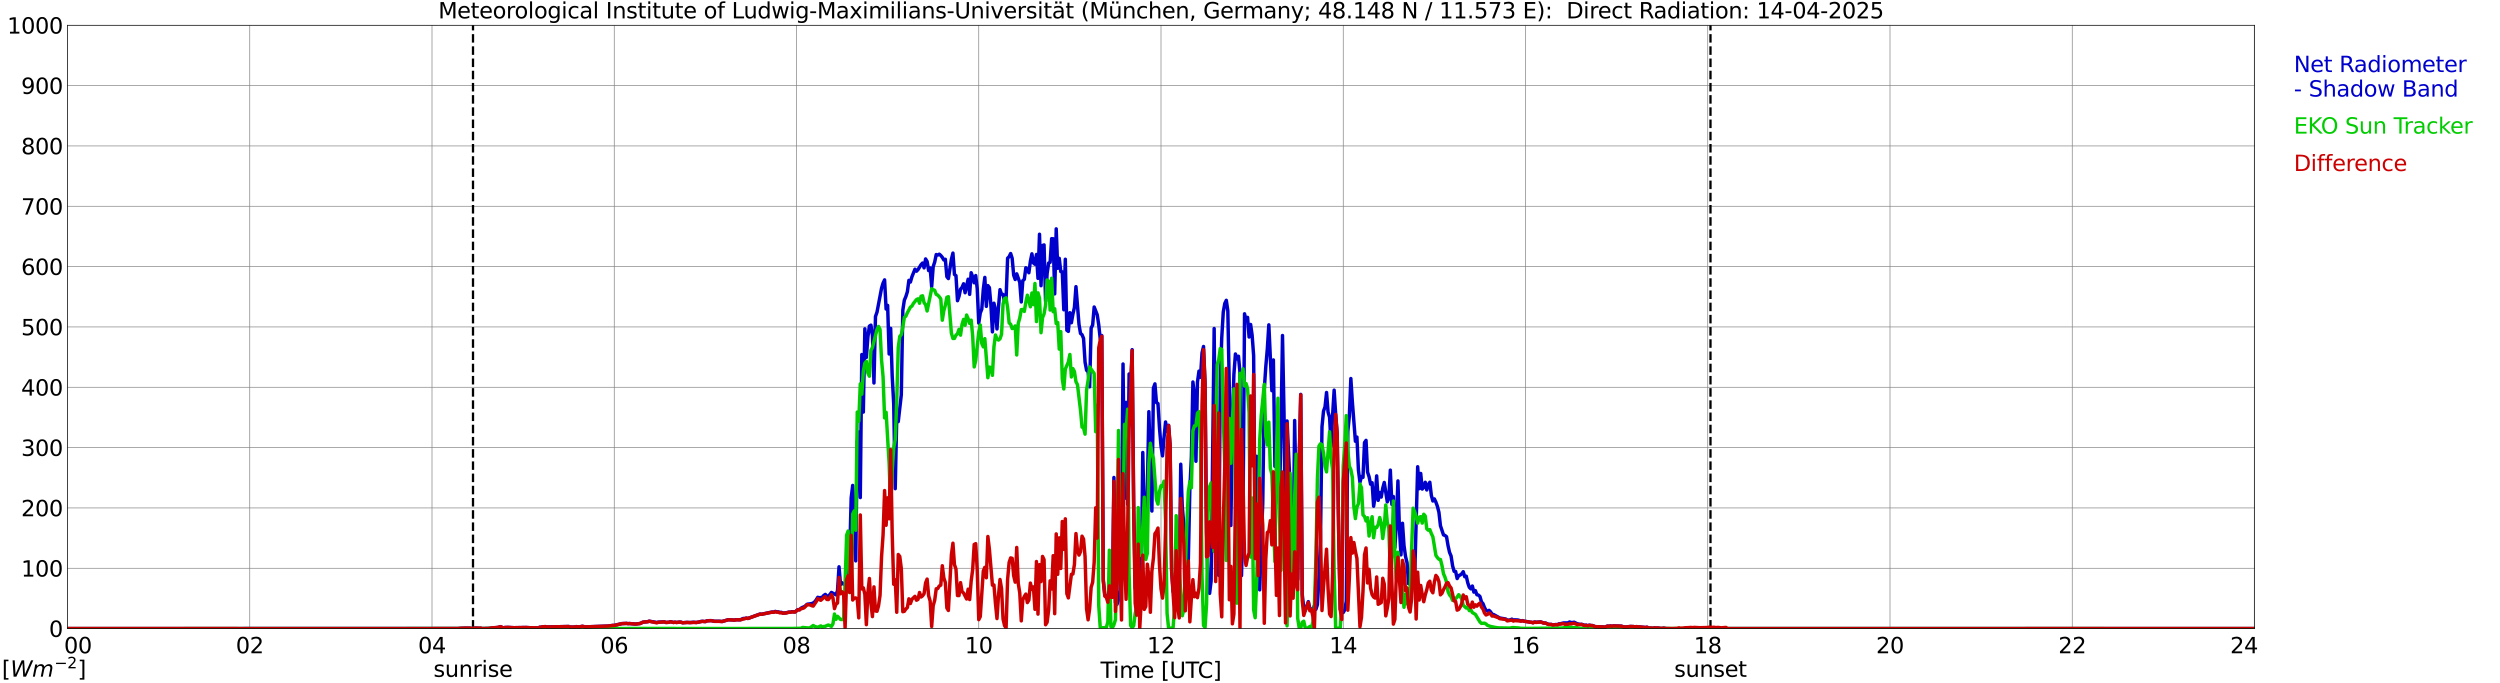 <?xml version="1.0" encoding="utf-8" standalone="no"?>
<!DOCTYPE svg PUBLIC "-//W3C//DTD SVG 1.1//EN"
  "http://www.w3.org/Graphics/SVG/1.1/DTD/svg11.dtd">
<svg xmlns:xlink="http://www.w3.org/1999/xlink" width="1085.4pt" height="296.64pt" viewBox="0 0 1085.4 296.64" xmlns="http://www.w3.org/2000/svg" version="1.1">
 <defs>
  <style type="text/css">*{stroke-linejoin: round; stroke-linecap: butt}</style>
 </defs>
 <g id="figure_1">
  <g id="patch_1">
   <path d="M 0 296.64 
L 1085.4 296.64 
L 1085.4 0 
L 0 0 
z
" style="fill: #ffffff"/>
  </g>
  <g id="axes_1">
   <g id="patch_2">
    <path d="M 29.306 272.909 
L 978.814 272.909 
L 978.814 10.976 
L 29.306 10.976 
z
" style="fill: #ffffff"/>
   </g>
   <g id="patch_3">
    <path d="M 978.814 272.909 
L 978.814 272.909 
L 978.814 10.976 
L 978.814 10.976 
z
" clip-path="url(#p63aea99402)" style="fill: #d3d3d3; opacity: 0.25; stroke: #d3d3d3; stroke-linejoin: miter"/>
   </g>
   <g id="matplotlib.axis_1">
    <g id="xtick_1">
     <g id="line2d_1">
      <path d="M 29.306 272.909 
L 29.306 10.976 
" clip-path="url(#p63aea99402)" style="fill: none; stroke: #808080; stroke-width: 0.3; stroke-linecap: square"/>
     </g>
     <g id="line2d_2"/>
     <g id="text_1">
      <!--    00 -->
      <g transform="translate(18.733 283.627) scale(0.095 -0.095)">
       <defs>
        <path id="DejaVuSans-20" transform="scale(0.016)"/>
        <path id="DejaVuSans-30" d="M 2034 4250 
Q 1547 4250 1301 3770 
Q 1056 3291 1056 2328 
Q 1056 1369 1301 889 
Q 1547 409 2034 409 
Q 2525 409 2770 889 
Q 3016 1369 3016 2328 
Q 3016 3291 2770 3770 
Q 2525 4250 2034 4250 
z
M 2034 4750 
Q 2819 4750 3233 4129 
Q 3647 3509 3647 2328 
Q 3647 1150 3233 529 
Q 2819 -91 2034 -91 
Q 1250 -91 836 529 
Q 422 1150 422 2328 
Q 422 3509 836 4129 
Q 1250 4750 2034 4750 
z
" transform="scale(0.016)"/>
       </defs>
       <use xlink:href="#DejaVuSans-20"/>
       <use xlink:href="#DejaVuSans-20" transform="translate(31.787 0)"/>
       <use xlink:href="#DejaVuSans-20" transform="translate(63.574 0)"/>
       <use xlink:href="#DejaVuSans-30" transform="translate(95.361 0)"/>
       <use xlink:href="#DejaVuSans-30" transform="translate(158.984 0)"/>
      </g>
     </g>
    </g>
    <g id="xtick_2">
     <g id="line2d_3">
      <path d="M 108.431 272.909 
L 108.431 10.976 
" clip-path="url(#p63aea99402)" style="fill: none; stroke: #808080; stroke-width: 0.3; stroke-linecap: square"/>
     </g>
     <g id="line2d_4"/>
     <g id="text_2">
      <!-- 02 -->
      <g transform="translate(102.387 283.627) scale(0.095 -0.095)">
       <defs>
        <path id="DejaVuSans-32" d="M 1228 531 
L 3431 531 
L 3431 0 
L 469 0 
L 469 531 
Q 828 903 1448 1529 
Q 2069 2156 2228 2338 
Q 2531 2678 2651 2914 
Q 2772 3150 2772 3378 
Q 2772 3750 2511 3984 
Q 2250 4219 1831 4219 
Q 1534 4219 1204 4116 
Q 875 4013 500 3803 
L 500 4441 
Q 881 4594 1212 4672 
Q 1544 4750 1819 4750 
Q 2544 4750 2975 4387 
Q 3406 4025 3406 3419 
Q 3406 3131 3298 2873 
Q 3191 2616 2906 2266 
Q 2828 2175 2409 1742 
Q 1991 1309 1228 531 
z
" transform="scale(0.016)"/>
       </defs>
       <use xlink:href="#DejaVuSans-30"/>
       <use xlink:href="#DejaVuSans-32" transform="translate(63.623 0)"/>
      </g>
     </g>
    </g>
    <g id="xtick_3">
     <g id="line2d_5">
      <path d="M 187.557 272.909 
L 187.557 10.976 
" clip-path="url(#p63aea99402)" style="fill: none; stroke: #808080; stroke-width: 0.3; stroke-linecap: square"/>
     </g>
     <g id="line2d_6"/>
     <g id="text_3">
      <!-- 04 -->
      <g transform="translate(181.513 283.627) scale(0.095 -0.095)">
       <defs>
        <path id="DejaVuSans-34" d="M 2419 4116 
L 825 1625 
L 2419 1625 
L 2419 4116 
z
M 2253 4666 
L 3047 4666 
L 3047 1625 
L 3713 1625 
L 3713 1100 
L 3047 1100 
L 3047 0 
L 2419 0 
L 2419 1100 
L 313 1100 
L 313 1709 
L 2253 4666 
z
" transform="scale(0.016)"/>
       </defs>
       <use xlink:href="#DejaVuSans-30"/>
       <use xlink:href="#DejaVuSans-34" transform="translate(63.623 0)"/>
      </g>
     </g>
    </g>
    <g id="xtick_4">
     <g id="line2d_7">
      <path d="M 266.683 272.909 
L 266.683 10.976 
" clip-path="url(#p63aea99402)" style="fill: none; stroke: #808080; stroke-width: 0.3; stroke-linecap: square"/>
     </g>
     <g id="line2d_8"/>
     <g id="text_4">
      <!-- 06 -->
      <g transform="translate(260.638 283.627) scale(0.095 -0.095)">
       <defs>
        <path id="DejaVuSans-36" d="M 2113 2584 
Q 1688 2584 1439 2293 
Q 1191 2003 1191 1497 
Q 1191 994 1439 701 
Q 1688 409 2113 409 
Q 2538 409 2786 701 
Q 3034 994 3034 1497 
Q 3034 2003 2786 2293 
Q 2538 2584 2113 2584 
z
M 3366 4563 
L 3366 3988 
Q 3128 4100 2886 4159 
Q 2644 4219 2406 4219 
Q 1781 4219 1451 3797 
Q 1122 3375 1075 2522 
Q 1259 2794 1537 2939 
Q 1816 3084 2150 3084 
Q 2853 3084 3261 2657 
Q 3669 2231 3669 1497 
Q 3669 778 3244 343 
Q 2819 -91 2113 -91 
Q 1303 -91 875 529 
Q 447 1150 447 2328 
Q 447 3434 972 4092 
Q 1497 4750 2381 4750 
Q 2619 4750 2861 4703 
Q 3103 4656 3366 4563 
z
" transform="scale(0.016)"/>
       </defs>
       <use xlink:href="#DejaVuSans-30"/>
       <use xlink:href="#DejaVuSans-36" transform="translate(63.623 0)"/>
      </g>
     </g>
    </g>
    <g id="xtick_5">
     <g id="line2d_9">
      <path d="M 345.808 272.909 
L 345.808 10.976 
" clip-path="url(#p63aea99402)" style="fill: none; stroke: #808080; stroke-width: 0.3; stroke-linecap: square"/>
     </g>
     <g id="line2d_10"/>
     <g id="text_5">
      <!-- 08 -->
      <g transform="translate(339.764 283.627) scale(0.095 -0.095)">
       <defs>
        <path id="DejaVuSans-38" d="M 2034 2216 
Q 1584 2216 1326 1975 
Q 1069 1734 1069 1313 
Q 1069 891 1326 650 
Q 1584 409 2034 409 
Q 2484 409 2743 651 
Q 3003 894 3003 1313 
Q 3003 1734 2745 1975 
Q 2488 2216 2034 2216 
z
M 1403 2484 
Q 997 2584 770 2862 
Q 544 3141 544 3541 
Q 544 4100 942 4425 
Q 1341 4750 2034 4750 
Q 2731 4750 3128 4425 
Q 3525 4100 3525 3541 
Q 3525 3141 3298 2862 
Q 3072 2584 2669 2484 
Q 3125 2378 3379 2068 
Q 3634 1759 3634 1313 
Q 3634 634 3220 271 
Q 2806 -91 2034 -91 
Q 1263 -91 848 271 
Q 434 634 434 1313 
Q 434 1759 690 2068 
Q 947 2378 1403 2484 
z
M 1172 3481 
Q 1172 3119 1398 2916 
Q 1625 2713 2034 2713 
Q 2441 2713 2670 2916 
Q 2900 3119 2900 3481 
Q 2900 3844 2670 4047 
Q 2441 4250 2034 4250 
Q 1625 4250 1398 4047 
Q 1172 3844 1172 3481 
z
" transform="scale(0.016)"/>
       </defs>
       <use xlink:href="#DejaVuSans-30"/>
       <use xlink:href="#DejaVuSans-38" transform="translate(63.623 0)"/>
      </g>
     </g>
    </g>
    <g id="xtick_6">
     <g id="line2d_11">
      <path d="M 424.934 272.909 
L 424.934 10.976 
" clip-path="url(#p63aea99402)" style="fill: none; stroke: #808080; stroke-width: 0.3; stroke-linecap: square"/>
     </g>
     <g id="line2d_12"/>
     <g id="text_6">
      <!-- 10 -->
      <g transform="translate(418.89 283.627) scale(0.095 -0.095)">
       <defs>
        <path id="DejaVuSans-31" d="M 794 531 
L 1825 531 
L 1825 4091 
L 703 3866 
L 703 4441 
L 1819 4666 
L 2450 4666 
L 2450 531 
L 3481 531 
L 3481 0 
L 794 0 
L 794 531 
z
" transform="scale(0.016)"/>
       </defs>
       <use xlink:href="#DejaVuSans-31"/>
       <use xlink:href="#DejaVuSans-30" transform="translate(63.623 0)"/>
      </g>
     </g>
    </g>
    <g id="xtick_7">
     <g id="line2d_13">
      <path d="M 504.06 272.909 
L 504.06 10.976 
" clip-path="url(#p63aea99402)" style="fill: none; stroke: #808080; stroke-width: 0.3; stroke-linecap: square"/>
     </g>
     <g id="line2d_14"/>
     <g id="text_7">
      <!-- 12 -->
      <g transform="translate(498.015 283.627) scale(0.095 -0.095)">
       <use xlink:href="#DejaVuSans-31"/>
       <use xlink:href="#DejaVuSans-32" transform="translate(63.623 0)"/>
      </g>
     </g>
    </g>
    <g id="xtick_8">
     <g id="line2d_15">
      <path d="M 583.185 272.909 
L 583.185 10.976 
" clip-path="url(#p63aea99402)" style="fill: none; stroke: #808080; stroke-width: 0.3; stroke-linecap: square"/>
     </g>
     <g id="line2d_16"/>
     <g id="text_8">
      <!-- 14 -->
      <g transform="translate(577.141 283.627) scale(0.095 -0.095)">
       <use xlink:href="#DejaVuSans-31"/>
       <use xlink:href="#DejaVuSans-34" transform="translate(63.623 0)"/>
      </g>
     </g>
    </g>
    <g id="xtick_9">
     <g id="line2d_17">
      <path d="M 662.311 272.909 
L 662.311 10.976 
" clip-path="url(#p63aea99402)" style="fill: none; stroke: #808080; stroke-width: 0.3; stroke-linecap: square"/>
     </g>
     <g id="line2d_18"/>
     <g id="text_9">
      <!-- 16 -->
      <g transform="translate(656.267 283.627) scale(0.095 -0.095)">
       <use xlink:href="#DejaVuSans-31"/>
       <use xlink:href="#DejaVuSans-36" transform="translate(63.623 0)"/>
      </g>
     </g>
    </g>
    <g id="xtick_10">
     <g id="line2d_19">
      <path d="M 741.437 272.909 
L 741.437 10.976 
" clip-path="url(#p63aea99402)" style="fill: none; stroke: #808080; stroke-width: 0.3; stroke-linecap: square"/>
     </g>
     <g id="line2d_20"/>
     <g id="text_10">
      <!-- 18 -->
      <g transform="translate(735.392 283.627) scale(0.095 -0.095)">
       <use xlink:href="#DejaVuSans-31"/>
       <use xlink:href="#DejaVuSans-38" transform="translate(63.623 0)"/>
      </g>
     </g>
    </g>
    <g id="xtick_11">
     <g id="line2d_21">
      <path d="M 820.562 272.909 
L 820.562 10.976 
" clip-path="url(#p63aea99402)" style="fill: none; stroke: #808080; stroke-width: 0.3; stroke-linecap: square"/>
     </g>
     <g id="line2d_22"/>
     <g id="text_11">
      <!-- 20 -->
      <g transform="translate(814.518 283.627) scale(0.095 -0.095)">
       <use xlink:href="#DejaVuSans-32"/>
       <use xlink:href="#DejaVuSans-30" transform="translate(63.623 0)"/>
      </g>
     </g>
    </g>
    <g id="xtick_12">
     <g id="line2d_23">
      <path d="M 899.688 272.909 
L 899.688 10.976 
" clip-path="url(#p63aea99402)" style="fill: none; stroke: #808080; stroke-width: 0.3; stroke-linecap: square"/>
     </g>
     <g id="line2d_24"/>
     <g id="text_12">
      <!-- 22 -->
      <g transform="translate(893.644 283.627) scale(0.095 -0.095)">
       <use xlink:href="#DejaVuSans-32"/>
       <use xlink:href="#DejaVuSans-32" transform="translate(63.623 0)"/>
      </g>
     </g>
    </g>
    <g id="xtick_13">
     <g id="line2d_25">
      <path d="M 978.814 272.909 
L 978.814 10.976 
" clip-path="url(#p63aea99402)" style="fill: none; stroke: #808080; stroke-width: 0.3; stroke-linecap: square"/>
     </g>
     <g id="line2d_26"/>
     <g id="text_13">
      <!-- 24    -->
      <g transform="translate(968.241 283.627) scale(0.095 -0.095)">
       <use xlink:href="#DejaVuSans-32"/>
       <use xlink:href="#DejaVuSans-34" transform="translate(63.623 0)"/>
       <use xlink:href="#DejaVuSans-20" transform="translate(127.246 0)"/>
       <use xlink:href="#DejaVuSans-20" transform="translate(159.033 0)"/>
       <use xlink:href="#DejaVuSans-20" transform="translate(190.82 0)"/>
      </g>
     </g>
    </g>
    <g id="text_14">
     <!-- Time [UTC] -->
     <g transform="translate(477.806 294.322) scale(0.095 -0.095)">
      <defs>
       <path id="DejaVuSans-54" d="M -19 4666 
L 3928 4666 
L 3928 4134 
L 2272 4134 
L 2272 0 
L 1638 0 
L 1638 4134 
L -19 4134 
L -19 4666 
z
" transform="scale(0.016)"/>
       <path id="DejaVuSans-69" d="M 603 3500 
L 1178 3500 
L 1178 0 
L 603 0 
L 603 3500 
z
M 603 4863 
L 1178 4863 
L 1178 4134 
L 603 4134 
L 603 4863 
z
" transform="scale(0.016)"/>
       <path id="DejaVuSans-6d" d="M 3328 2828 
Q 3544 3216 3844 3400 
Q 4144 3584 4550 3584 
Q 5097 3584 5394 3201 
Q 5691 2819 5691 2113 
L 5691 0 
L 5113 0 
L 5113 2094 
Q 5113 2597 4934 2840 
Q 4756 3084 4391 3084 
Q 3944 3084 3684 2787 
Q 3425 2491 3425 1978 
L 3425 0 
L 2847 0 
L 2847 2094 
Q 2847 2600 2669 2842 
Q 2491 3084 2119 3084 
Q 1678 3084 1418 2786 
Q 1159 2488 1159 1978 
L 1159 0 
L 581 0 
L 581 3500 
L 1159 3500 
L 1159 2956 
Q 1356 3278 1631 3431 
Q 1906 3584 2284 3584 
Q 2666 3584 2933 3390 
Q 3200 3197 3328 2828 
z
" transform="scale(0.016)"/>
       <path id="DejaVuSans-65" d="M 3597 1894 
L 3597 1613 
L 953 1613 
Q 991 1019 1311 708 
Q 1631 397 2203 397 
Q 2534 397 2845 478 
Q 3156 559 3463 722 
L 3463 178 
Q 3153 47 2828 -22 
Q 2503 -91 2169 -91 
Q 1331 -91 842 396 
Q 353 884 353 1716 
Q 353 2575 817 3079 
Q 1281 3584 2069 3584 
Q 2775 3584 3186 3129 
Q 3597 2675 3597 1894 
z
M 3022 2063 
Q 3016 2534 2758 2815 
Q 2500 3097 2075 3097 
Q 1594 3097 1305 2825 
Q 1016 2553 972 2059 
L 3022 2063 
z
" transform="scale(0.016)"/>
       <path id="DejaVuSans-5b" d="M 550 4863 
L 1875 4863 
L 1875 4416 
L 1125 4416 
L 1125 -397 
L 1875 -397 
L 1875 -844 
L 550 -844 
L 550 4863 
z
" transform="scale(0.016)"/>
       <path id="DejaVuSans-55" d="M 556 4666 
L 1191 4666 
L 1191 1831 
Q 1191 1081 1462 751 
Q 1734 422 2344 422 
Q 2950 422 3222 751 
Q 3494 1081 3494 1831 
L 3494 4666 
L 4128 4666 
L 4128 1753 
Q 4128 841 3676 375 
Q 3225 -91 2344 -91 
Q 1459 -91 1007 375 
Q 556 841 556 1753 
L 556 4666 
z
" transform="scale(0.016)"/>
       <path id="DejaVuSans-43" d="M 4122 4306 
L 4122 3641 
Q 3803 3938 3442 4084 
Q 3081 4231 2675 4231 
Q 1875 4231 1450 3742 
Q 1025 3253 1025 2328 
Q 1025 1406 1450 917 
Q 1875 428 2675 428 
Q 3081 428 3442 575 
Q 3803 722 4122 1019 
L 4122 359 
Q 3791 134 3420 21 
Q 3050 -91 2638 -91 
Q 1578 -91 968 557 
Q 359 1206 359 2328 
Q 359 3453 968 4101 
Q 1578 4750 2638 4750 
Q 3056 4750 3426 4639 
Q 3797 4528 4122 4306 
z
" transform="scale(0.016)"/>
       <path id="DejaVuSans-5d" d="M 1947 4863 
L 1947 -844 
L 622 -844 
L 622 -397 
L 1369 -397 
L 1369 4416 
L 622 4416 
L 622 4863 
L 1947 4863 
z
" transform="scale(0.016)"/>
      </defs>
      <use xlink:href="#DejaVuSans-54"/>
      <use xlink:href="#DejaVuSans-69" transform="translate(57.959 0)"/>
      <use xlink:href="#DejaVuSans-6d" transform="translate(85.742 0)"/>
      <use xlink:href="#DejaVuSans-65" transform="translate(183.154 0)"/>
      <use xlink:href="#DejaVuSans-20" transform="translate(244.678 0)"/>
      <use xlink:href="#DejaVuSans-5b" transform="translate(276.465 0)"/>
      <use xlink:href="#DejaVuSans-55" transform="translate(315.479 0)"/>
      <use xlink:href="#DejaVuSans-54" transform="translate(388.672 0)"/>
      <use xlink:href="#DejaVuSans-43" transform="translate(443.881 0)"/>
      <use xlink:href="#DejaVuSans-5d" transform="translate(513.705 0)"/>
     </g>
    </g>
   </g>
   <g id="matplotlib.axis_2">
    <g id="ytick_1">
     <g id="line2d_27">
      <path d="M 29.306 272.909 
L 978.814 272.909 
" clip-path="url(#p63aea99402)" style="fill: none; stroke: #808080; stroke-width: 0.3; stroke-linecap: square"/>
     </g>
     <g id="line2d_28"/>
     <g id="text_15">
      <!-- 0 -->
      <g transform="translate(21.261 276.518) scale(0.095 -0.095)">
       <use xlink:href="#DejaVuSans-30"/>
      </g>
     </g>
    </g>
    <g id="ytick_2">
     <g id="line2d_29">
      <path d="M 29.306 246.715 
L 978.814 246.715 
" clip-path="url(#p63aea99402)" style="fill: none; stroke: #808080; stroke-width: 0.3; stroke-linecap: square"/>
     </g>
     <g id="line2d_30"/>
     <g id="text_16">
      <!-- 100 -->
      <g transform="translate(9.173 250.325) scale(0.095 -0.095)">
       <use xlink:href="#DejaVuSans-31"/>
       <use xlink:href="#DejaVuSans-30" transform="translate(63.623 0)"/>
       <use xlink:href="#DejaVuSans-30" transform="translate(127.246 0)"/>
      </g>
     </g>
    </g>
    <g id="ytick_3">
     <g id="line2d_31">
      <path d="M 29.306 220.522 
L 978.814 220.522 
" clip-path="url(#p63aea99402)" style="fill: none; stroke: #808080; stroke-width: 0.3; stroke-linecap: square"/>
     </g>
     <g id="line2d_32"/>
     <g id="text_17">
      <!-- 200 -->
      <g transform="translate(9.173 224.131) scale(0.095 -0.095)">
       <use xlink:href="#DejaVuSans-32"/>
       <use xlink:href="#DejaVuSans-30" transform="translate(63.623 0)"/>
       <use xlink:href="#DejaVuSans-30" transform="translate(127.246 0)"/>
      </g>
     </g>
    </g>
    <g id="ytick_4">
     <g id="line2d_33">
      <path d="M 29.306 194.329 
L 978.814 194.329 
" clip-path="url(#p63aea99402)" style="fill: none; stroke: #808080; stroke-width: 0.3; stroke-linecap: square"/>
     </g>
     <g id="line2d_34"/>
     <g id="text_18">
      <!-- 300 -->
      <g transform="translate(9.173 197.938) scale(0.095 -0.095)">
       <defs>
        <path id="DejaVuSans-33" d="M 2597 2516 
Q 3050 2419 3304 2112 
Q 3559 1806 3559 1356 
Q 3559 666 3084 287 
Q 2609 -91 1734 -91 
Q 1441 -91 1130 -33 
Q 819 25 488 141 
L 488 750 
Q 750 597 1062 519 
Q 1375 441 1716 441 
Q 2309 441 2620 675 
Q 2931 909 2931 1356 
Q 2931 1769 2642 2001 
Q 2353 2234 1838 2234 
L 1294 2234 
L 1294 2753 
L 1863 2753 
Q 2328 2753 2575 2939 
Q 2822 3125 2822 3475 
Q 2822 3834 2567 4026 
Q 2313 4219 1838 4219 
Q 1578 4219 1281 4162 
Q 984 4106 628 3988 
L 628 4550 
Q 988 4650 1302 4700 
Q 1616 4750 1894 4750 
Q 2613 4750 3031 4423 
Q 3450 4097 3450 3541 
Q 3450 3153 3228 2886 
Q 3006 2619 2597 2516 
z
" transform="scale(0.016)"/>
       </defs>
       <use xlink:href="#DejaVuSans-33"/>
       <use xlink:href="#DejaVuSans-30" transform="translate(63.623 0)"/>
       <use xlink:href="#DejaVuSans-30" transform="translate(127.246 0)"/>
      </g>
     </g>
    </g>
    <g id="ytick_5">
     <g id="line2d_35">
      <path d="M 29.306 168.136 
L 978.814 168.136 
" clip-path="url(#p63aea99402)" style="fill: none; stroke: #808080; stroke-width: 0.3; stroke-linecap: square"/>
     </g>
     <g id="line2d_36"/>
     <g id="text_19">
      <!-- 400 -->
      <g transform="translate(9.173 171.745) scale(0.095 -0.095)">
       <use xlink:href="#DejaVuSans-34"/>
       <use xlink:href="#DejaVuSans-30" transform="translate(63.623 0)"/>
       <use xlink:href="#DejaVuSans-30" transform="translate(127.246 0)"/>
      </g>
     </g>
    </g>
    <g id="ytick_6">
     <g id="line2d_37">
      <path d="M 29.306 141.942 
L 978.814 141.942 
" clip-path="url(#p63aea99402)" style="fill: none; stroke: #808080; stroke-width: 0.3; stroke-linecap: square"/>
     </g>
     <g id="line2d_38"/>
     <g id="text_20">
      <!-- 500 -->
      <g transform="translate(9.173 145.551) scale(0.095 -0.095)">
       <defs>
        <path id="DejaVuSans-35" d="M 691 4666 
L 3169 4666 
L 3169 4134 
L 1269 4134 
L 1269 2991 
Q 1406 3038 1543 3061 
Q 1681 3084 1819 3084 
Q 2600 3084 3056 2656 
Q 3513 2228 3513 1497 
Q 3513 744 3044 326 
Q 2575 -91 1722 -91 
Q 1428 -91 1123 -41 
Q 819 9 494 109 
L 494 744 
Q 775 591 1075 516 
Q 1375 441 1709 441 
Q 2250 441 2565 725 
Q 2881 1009 2881 1497 
Q 2881 1984 2565 2268 
Q 2250 2553 1709 2553 
Q 1456 2553 1204 2497 
Q 953 2441 691 2322 
L 691 4666 
z
" transform="scale(0.016)"/>
       </defs>
       <use xlink:href="#DejaVuSans-35"/>
       <use xlink:href="#DejaVuSans-30" transform="translate(63.623 0)"/>
       <use xlink:href="#DejaVuSans-30" transform="translate(127.246 0)"/>
      </g>
     </g>
    </g>
    <g id="ytick_7">
     <g id="line2d_39">
      <path d="M 29.306 115.749 
L 978.814 115.749 
" clip-path="url(#p63aea99402)" style="fill: none; stroke: #808080; stroke-width: 0.3; stroke-linecap: square"/>
     </g>
     <g id="line2d_40"/>
     <g id="text_21">
      <!-- 600 -->
      <g transform="translate(9.173 119.358) scale(0.095 -0.095)">
       <use xlink:href="#DejaVuSans-36"/>
       <use xlink:href="#DejaVuSans-30" transform="translate(63.623 0)"/>
       <use xlink:href="#DejaVuSans-30" transform="translate(127.246 0)"/>
      </g>
     </g>
    </g>
    <g id="ytick_8">
     <g id="line2d_41">
      <path d="M 29.306 89.556 
L 978.814 89.556 
" clip-path="url(#p63aea99402)" style="fill: none; stroke: #808080; stroke-width: 0.3; stroke-linecap: square"/>
     </g>
     <g id="line2d_42"/>
     <g id="text_22">
      <!-- 700 -->
      <g transform="translate(9.173 93.165) scale(0.095 -0.095)">
       <defs>
        <path id="DejaVuSans-37" d="M 525 4666 
L 3525 4666 
L 3525 4397 
L 1831 0 
L 1172 0 
L 2766 4134 
L 525 4134 
L 525 4666 
z
" transform="scale(0.016)"/>
       </defs>
       <use xlink:href="#DejaVuSans-37"/>
       <use xlink:href="#DejaVuSans-30" transform="translate(63.623 0)"/>
       <use xlink:href="#DejaVuSans-30" transform="translate(127.246 0)"/>
      </g>
     </g>
    </g>
    <g id="ytick_9">
     <g id="line2d_43">
      <path d="M 29.306 63.362 
L 978.814 63.362 
" clip-path="url(#p63aea99402)" style="fill: none; stroke: #808080; stroke-width: 0.3; stroke-linecap: square"/>
     </g>
     <g id="line2d_44"/>
     <g id="text_23">
      <!-- 800 -->
      <g transform="translate(9.173 66.972) scale(0.095 -0.095)">
       <use xlink:href="#DejaVuSans-38"/>
       <use xlink:href="#DejaVuSans-30" transform="translate(63.623 0)"/>
       <use xlink:href="#DejaVuSans-30" transform="translate(127.246 0)"/>
      </g>
     </g>
    </g>
    <g id="ytick_10">
     <g id="line2d_45">
      <path d="M 29.306 37.169 
L 978.814 37.169 
" clip-path="url(#p63aea99402)" style="fill: none; stroke: #808080; stroke-width: 0.3; stroke-linecap: square"/>
     </g>
     <g id="line2d_46"/>
     <g id="text_24">
      <!-- 900 -->
      <g transform="translate(9.173 40.778) scale(0.095 -0.095)">
       <defs>
        <path id="DejaVuSans-39" d="M 703 97 
L 703 672 
Q 941 559 1184 500 
Q 1428 441 1663 441 
Q 2288 441 2617 861 
Q 2947 1281 2994 2138 
Q 2813 1869 2534 1725 
Q 2256 1581 1919 1581 
Q 1219 1581 811 2004 
Q 403 2428 403 3163 
Q 403 3881 828 4315 
Q 1253 4750 1959 4750 
Q 2769 4750 3195 4129 
Q 3622 3509 3622 2328 
Q 3622 1225 3098 567 
Q 2575 -91 1691 -91 
Q 1453 -91 1209 -44 
Q 966 3 703 97 
z
M 1959 2075 
Q 2384 2075 2632 2365 
Q 2881 2656 2881 3163 
Q 2881 3666 2632 3958 
Q 2384 4250 1959 4250 
Q 1534 4250 1286 3958 
Q 1038 3666 1038 3163 
Q 1038 2656 1286 2365 
Q 1534 2075 1959 2075 
z
" transform="scale(0.016)"/>
       </defs>
       <use xlink:href="#DejaVuSans-39"/>
       <use xlink:href="#DejaVuSans-30" transform="translate(63.623 0)"/>
       <use xlink:href="#DejaVuSans-30" transform="translate(127.246 0)"/>
      </g>
     </g>
    </g>
    <g id="ytick_11">
     <g id="line2d_47">
      <path d="M 29.306 10.976 
L 978.814 10.976 
" clip-path="url(#p63aea99402)" style="fill: none; stroke: #808080; stroke-width: 0.3; stroke-linecap: square"/>
     </g>
     <g id="line2d_48"/>
     <g id="text_25">
      <!-- 1000 -->
      <g transform="translate(3.128 14.585) scale(0.095 -0.095)">
       <use xlink:href="#DejaVuSans-31"/>
       <use xlink:href="#DejaVuSans-30" transform="translate(63.623 0)"/>
       <use xlink:href="#DejaVuSans-30" transform="translate(127.246 0)"/>
       <use xlink:href="#DejaVuSans-30" transform="translate(190.869 0)"/>
      </g>
     </g>
    </g>
   </g>
   <g id="line2d_49">
    <path d="M 205.36 272.909 
L 205.36 10.976 
" clip-path="url(#p63aea99402)" style="fill: none; stroke-dasharray: 3.7,1.6; stroke-dashoffset: 0; stroke: #000000"/>
   </g>
   <g id="line2d_50">
    <path d="M 742.624 272.909 
L 742.624 10.976 
" clip-path="url(#p63aea99402)" style="fill: none; stroke-dasharray: 3.7,1.6; stroke-dashoffset: 0; stroke: #000000"/>
   </g>
   <g id="line2d_51">
    <path d="M 29.306 272.909 
L 198.767 272.88 
L 200.085 272.767 
L 202.063 272.704 
L 204.042 272.718 
L 204.701 272.828 
L 206.679 272.676 
L 207.998 272.754 
L 208.657 272.715 
L 209.317 272.898 
L 211.954 272.835 
L 214.592 272.56 
L 215.91 272.427 
L 216.57 272.317 
L 217.229 272.073 
L 218.548 272.597 
L 219.207 272.435 
L 220.526 272.393 
L 223.164 272.526 
L 228.439 272.427 
L 230.417 272.55 
L 232.395 272.537 
L 233.054 272.629 
L 233.714 272.568 
L 234.373 272.314 
L 235.033 272.306 
L 235.692 272.089 
L 237.011 272.076 
L 237.67 272.209 
L 246.901 272 
L 247.561 272.23 
L 248.88 272.249 
L 249.539 272.209 
L 250.198 272.037 
L 250.858 272.188 
L 251.517 272.17 
L 252.836 271.913 
L 254.155 272.165 
L 264.045 271.803 
L 266.023 271.521 
L 266.683 271.518 
L 269.98 270.748 
L 271.958 270.656 
L 272.617 270.756 
L 273.277 270.714 
L 275.914 270.936 
L 277.892 270.698 
L 279.211 270.09 
L 281.189 269.91 
L 281.849 269.69 
L 285.145 270.24 
L 285.805 270.103 
L 288.442 269.978 
L 289.102 270.24 
L 290.42 270.143 
L 291.08 269.902 
L 292.399 270.234 
L 293.058 270.114 
L 293.717 270.245 
L 295.036 270.062 
L 295.696 270.122 
L 296.355 270.363 
L 298.333 270.216 
L 299.652 270.284 
L 300.971 270.135 
L 302.289 270.253 
L 303.608 270.025 
L 304.267 269.813 
L 304.927 269.739 
L 306.246 269.863 
L 306.905 269.535 
L 308.224 269.449 
L 308.883 269.457 
L 310.202 269.734 
L 312.18 269.724 
L 313.499 269.821 
L 316.136 269.079 
L 317.455 269.113 
L 318.774 269.218 
L 319.433 269.074 
L 321.411 269.09 
L 322.73 268.495 
L 323.39 268.521 
L 324.049 268.351 
L 324.708 268.495 
L 329.983 266.586 
L 330.643 266.67 
L 335.258 265.693 
L 335.918 265.732 
L 336.577 265.441 
L 337.236 265.64 
L 337.896 265.632 
L 338.555 265.85 
L 339.215 265.844 
L 339.874 266.161 
L 341.193 266.085 
L 342.512 265.745 
L 343.171 265.75 
L 343.83 265.575 
L 345.149 265.664 
L 346.468 264.645 
L 347.127 264.708 
L 347.787 264.05 
L 348.446 263.665 
L 349.105 263.461 
L 349.765 262.982 
L 350.424 262.329 
L 352.402 262.062 
L 353.062 261.792 
L 353.721 261.308 
L 354.38 260.433 
L 355.04 259.333 
L 355.699 259.511 
L 356.359 259.451 
L 357.018 259.278 
L 357.677 258.5 
L 358.337 258.073 
L 358.996 258.922 
L 359.655 258.759 
L 360.315 258.107 
L 360.974 257.214 
L 362.952 258.259 
L 363.612 256.472 
L 364.271 246.089 
L 364.93 253.83 
L 365.59 253.012 
L 366.249 253.591 
L 366.909 253.727 
L 368.227 253.466 
L 368.887 241.542 
L 369.546 216.164 
L 370.206 210.755 
L 370.865 234.999 
L 371.524 243.512 
L 372.184 191.725 
L 372.843 187.55 
L 373.502 216.017 
L 374.162 153.926 
L 374.821 178.914 
L 375.481 142.762 
L 376.14 155.167 
L 376.799 146.34 
L 377.459 141.589 
L 378.118 141.17 
L 378.777 145.654 
L 379.437 166.273 
L 380.096 137.421 
L 380.756 135.533 
L 382.734 125.113 
L 383.393 122.913 
L 384.053 121.509 
L 384.712 134.165 
L 385.371 132.591 
L 386.031 153.682 
L 386.69 142.566 
L 387.349 163.148 
L 388.009 175.231 
L 388.668 212.159 
L 389.328 181.127 
L 389.987 183.026 
L 391.306 171.462 
L 391.965 134.7 
L 392.624 130.323 
L 393.284 128.764 
L 393.943 126.677 
L 394.603 121.726 
L 395.262 122.454 
L 395.921 120.16 
L 397.24 116.886 
L 397.899 117.747 
L 398.559 117.059 
L 399.878 114.916 
L 400.537 114.209 
L 401.196 116.291 
L 401.856 112.42 
L 402.515 113.522 
L 403.175 117.48 
L 403.834 116.328 
L 404.493 124.482 
L 405.153 115.78 
L 405.812 113.745 
L 406.471 110.523 
L 407.131 110.733 
L 407.79 110.358 
L 408.45 110.916 
L 409.109 111.733 
L 409.768 112.857 
L 410.428 112.572 
L 411.087 120.147 
L 411.746 120.943 
L 413.065 112.527 
L 413.725 109.884 
L 414.384 119.154 
L 415.043 119.683 
L 415.703 130.546 
L 416.362 128.662 
L 417.022 125.553 
L 417.681 124.78 
L 418.34 123.206 
L 419 127.088 
L 420.318 121.226 
L 420.978 127.8 
L 421.637 118.415 
L 422.297 120.147 
L 422.956 122.777 
L 423.615 119.644 
L 424.275 125.385 
L 424.934 140.284 
L 425.593 135.907 
L 426.253 134.218 
L 426.912 125.585 
L 427.572 120.445 
L 428.231 133.018 
L 428.89 123.997 
L 429.55 124.864 
L 430.209 132.358 
L 430.869 144.085 
L 431.528 131.648 
L 432.187 134.543 
L 432.847 142.812 
L 433.506 133.317 
L 434.165 125.752 
L 434.825 127.74 
L 435.484 127.84 
L 436.144 130.933 
L 436.803 129.55 
L 437.462 112.111 
L 438.122 111.445 
L 438.781 110.081 
L 439.44 112.137 
L 440.1 119.489 
L 440.759 121.346 
L 441.419 118.895 
L 442.737 122.601 
L 443.397 131.09 
L 444.056 121.86 
L 444.716 121.27 
L 445.375 116.254 
L 446.034 116.883 
L 446.694 118.413 
L 447.353 113.433 
L 448.012 110.201 
L 448.672 114.156 
L 449.331 114.727 
L 449.991 110.489 
L 450.65 120.857 
L 451.309 101.699 
L 451.969 124.039 
L 452.628 106.597 
L 453.287 106.338 
L 453.947 130.8 
L 454.606 118.827 
L 455.266 114.214 
L 455.925 113.871 
L 456.584 103.611 
L 457.244 103.674 
L 457.903 127.588 
L 458.563 99.368 
L 459.222 116.477 
L 459.881 112.16 
L 460.541 117.892 
L 461.2 118.028 
L 461.859 134.493 
L 462.519 112.556 
L 463.178 143.38 
L 463.838 143.87 
L 464.497 135.768 
L 465.156 140.114 
L 465.816 136.347 
L 466.475 133.463 
L 467.134 124.461 
L 468.453 140.805 
L 469.113 144.758 
L 469.772 145.303 
L 470.431 146.927 
L 471.091 157.244 
L 471.75 160.77 
L 472.409 161.365 
L 473.069 167.944 
L 473.728 142.419 
L 474.388 141.094 
L 475.047 133.296 
L 476.366 136.672 
L 477.025 141.015 
L 477.685 147.199 
L 478.344 145.68 
L 479.003 251.705 
L 479.663 258.372 
L 480.322 258.916 
L 480.981 258.586 
L 481.641 257.45 
L 482.3 258.419 
L 482.96 259.024 
L 483.619 207.31 
L 484.278 261.606 
L 484.938 262.424 
L 485.597 260.331 
L 486.256 256.302 
L 486.916 227.495 
L 487.575 158.038 
L 488.235 216.368 
L 488.894 174.689 
L 489.553 218.896 
L 490.213 162.368 
L 490.872 168.688 
L 491.532 151.817 
L 492.191 218.563 
L 492.85 255.291 
L 493.51 257.74 
L 494.169 257.059 
L 494.828 237.482 
L 495.488 253.235 
L 496.147 196.456 
L 496.807 224.218 
L 497.466 233.231 
L 498.125 212.269 
L 498.785 178.733 
L 500.103 221.869 
L 500.763 168.513 
L 501.422 166.661 
L 502.082 174.768 
L 502.741 175.223 
L 503.4 185.832 
L 504.06 193.64 
L 504.719 197.92 
L 505.379 189.86 
L 506.038 183.207 
L 506.697 187.38 
L 507.357 184.64 
L 508.016 193.305 
L 508.675 247.748 
L 509.335 256.863 
L 509.994 258.002 
L 510.654 257.698 
L 511.313 256.491 
L 511.972 252.114 
L 512.632 201.55 
L 513.291 219.865 
L 513.95 227.668 
L 514.61 240.908 
L 515.269 250.726 
L 515.929 242.821 
L 516.588 212.101 
L 517.247 198.551 
L 517.907 165.849 
L 518.566 171.069 
L 519.226 200.262 
L 519.885 165.922 
L 520.544 161.134 
L 521.204 163.822 
L 521.863 153.255 
L 522.522 150.434 
L 523.182 166.294 
L 523.841 231.206 
L 524.501 254.233 
L 525.16 257.604 
L 525.819 252.221 
L 527.138 142.634 
L 527.797 213.476 
L 528.457 222.225 
L 529.116 249.796 
L 529.776 166.36 
L 530.435 146.605 
L 531.094 135.467 
L 531.754 131.761 
L 532.413 130.388 
L 533.073 134.975 
L 533.732 169.181 
L 534.391 228.142 
L 535.051 184.687 
L 535.71 162.567 
L 536.369 153.687 
L 537.029 155.833 
L 537.688 154.664 
L 538.348 161.682 
L 539.007 249.914 
L 539.666 224.674 
L 540.326 136.24 
L 540.985 139.095 
L 541.644 137.791 
L 542.304 146.317 
L 542.963 140.871 
L 543.623 145.525 
L 544.282 154.447 
L 544.941 237.789 
L 545.601 198.111 
L 546.26 251.787 
L 546.919 256.095 
L 547.579 235.196 
L 548.238 218.497 
L 548.898 169.162 
L 549.557 159.196 
L 550.216 151.511 
L 550.876 141.033 
L 552.195 169.626 
L 552.854 156.278 
L 553.513 202.493 
L 554.173 183.359 
L 554.832 207.897 
L 555.491 218.374 
L 556.151 186.109 
L 556.81 145.664 
L 557.47 179.517 
L 558.129 239.591 
L 558.788 182.767 
L 560.107 211.038 
L 560.766 256.37 
L 561.426 242.446 
L 562.085 182.563 
L 563.404 251.593 
L 564.063 199.63 
L 564.723 171.229 
L 565.382 258.049 
L 566.042 263.998 
L 566.701 264.938 
L 567.36 263.241 
L 568.02 261.208 
L 568.679 264.247 
L 569.338 264.378 
L 569.998 264.789 
L 570.657 262.913 
L 571.317 264.548 
L 571.976 262.46 
L 572.635 250.715 
L 573.295 234.873 
L 573.954 185.279 
L 574.613 178.503 
L 575.273 176.667 
L 575.932 170.412 
L 576.592 178.904 
L 577.251 181.182 
L 577.91 193.643 
L 578.57 180.017 
L 579.229 169.393 
L 579.889 179.742 
L 580.548 188.302 
L 581.207 231.243 
L 581.867 264.443 
L 582.526 266.143 
L 583.185 265.913 
L 583.845 264.789 
L 584.504 261.035 
L 585.164 187.361 
L 585.823 180.766 
L 586.482 164.351 
L 587.142 174.519 
L 588.46 191.573 
L 589.12 189.758 
L 589.779 204.188 
L 590.439 209.382 
L 591.098 206.886 
L 591.757 207.247 
L 592.417 192.144 
L 593.076 191.199 
L 593.736 204.974 
L 594.395 206.97 
L 595.054 210.215 
L 595.714 209.592 
L 596.373 219.778 
L 597.032 215.653 
L 597.692 206.611 
L 598.351 217.222 
L 599.011 213.822 
L 599.67 215.813 
L 600.329 211.949 
L 600.989 209.469 
L 602.307 217.898 
L 602.967 216.405 
L 603.626 204.115 
L 604.286 218.985 
L 604.945 215.569 
L 605.604 237.726 
L 606.264 226.662 
L 606.923 208.803 
L 607.582 229.881 
L 608.242 240.901 
L 608.901 227.186 
L 609.561 236.82 
L 610.22 241.576 
L 610.879 244.327 
L 611.539 253.431 
L 612.198 249.471 
L 612.858 250.362 
L 613.517 254.343 
L 614.176 250.99 
L 615.495 202.645 
L 616.154 212.177 
L 616.814 205.555 
L 617.473 212.326 
L 618.133 211.598 
L 618.792 209.387 
L 619.451 212.719 
L 620.111 210.362 
L 620.77 209.377 
L 621.429 215.05 
L 622.089 217.507 
L 622.748 216.614 
L 623.408 218.023 
L 624.067 219.849 
L 624.726 222.455 
L 625.386 228.265 
L 626.705 232.22 
L 627.364 232.493 
L 628.023 233.024 
L 628.683 236.906 
L 629.342 239.837 
L 630.001 241.406 
L 630.661 245.683 
L 631.32 248.043 
L 631.98 248.117 
L 632.639 251.184 
L 633.298 249.906 
L 633.958 249.644 
L 634.617 249.149 
L 635.276 248.206 
L 635.936 250.398 
L 636.595 250.165 
L 637.255 253.086 
L 637.914 254.974 
L 638.573 255.653 
L 639.233 254.437 
L 639.892 257.072 
L 640.552 256.428 
L 641.211 258.204 
L 641.87 258.356 
L 642.53 258.958 
L 643.189 261.31 
L 643.848 262.062 
L 644.508 263.77 
L 645.167 264.977 
L 645.827 265.344 
L 646.486 264.993 
L 647.145 265.635 
L 647.805 266.701 
L 648.464 266.806 
L 651.102 268.291 
L 653.739 268.76 
L 654.399 269.271 
L 655.717 269.132 
L 656.377 268.81 
L 657.036 269.205 
L 657.695 269.098 
L 659.014 269.174 
L 660.333 269.585 
L 660.992 269.436 
L 661.652 269.661 
L 665.608 270.331 
L 666.267 270.001 
L 666.927 270.143 
L 668.905 269.986 
L 670.224 270.483 
L 670.883 270.468 
L 671.542 270.703 
L 672.202 271.062 
L 673.521 271.088 
L 674.18 271.314 
L 675.499 271.143 
L 676.158 271.196 
L 676.817 270.855 
L 677.477 270.805 
L 678.796 270.462 
L 680.114 270.46 
L 680.774 270.41 
L 681.433 270.035 
L 682.092 270.269 
L 682.752 270.282 
L 683.411 270.132 
L 684.73 270.795 
L 686.049 271.094 
L 686.708 271.036 
L 688.027 271.476 
L 688.686 271.387 
L 689.346 271.686 
L 690.005 271.403 
L 690.664 271.557 
L 691.324 271.581 
L 692.643 272.071 
L 693.961 272.097 
L 695.939 272.173 
L 696.599 272.278 
L 697.918 271.814 
L 698.577 271.856 
L 699.236 271.743 
L 699.896 271.864 
L 700.555 271.73 
L 703.852 271.835 
L 705.171 272.204 
L 706.49 272.147 
L 707.808 271.979 
L 709.127 272.021 
L 709.786 272.154 
L 710.446 272.052 
L 714.402 272.424 
L 715.062 272.304 
L 715.721 272.6 
L 717.699 272.725 
L 718.358 272.597 
L 719.018 272.678 
L 719.677 272.618 
L 720.996 272.815 
L 721.655 272.825 
L 722.315 272.697 
L 723.633 272.94 
L 728.249 273.019 
L 728.909 273.241 
L 729.568 273.053 
L 730.887 273.147 
L 731.546 273.257 
L 732.865 273.312 
L 734.184 273.414 
L 734.843 273.317 
L 735.502 273.42 
L 738.14 273.289 
L 741.437 273.383 
L 742.096 273.535 
L 743.415 273.425 
L 744.074 273.485 
L 744.734 273.365 
L 746.052 273.404 
L 747.371 273.252 
L 748.69 273.365 
L 749.349 273.414 
L 750.009 272.909 
L 978.154 272.909 
L 978.154 272.909 
" clip-path="url(#p63aea99402)" style="fill: none; stroke: #0000cc; stroke-width: 1.5; stroke-linecap: square"/>
   </g>
   <g id="line2d_52">
    <path d="M 28.646 272.932 
L 151.291 272.913 
L 210.635 272.871 
L 212.614 272.825 
L 215.251 272.906 
L 283.167 272.859 
L 291.08 272.865 
L 302.949 272.877 
L 310.861 272.886 
L 344.49 272.839 
L 347.787 272.765 
L 348.446 272.408 
L 351.083 272.66 
L 351.743 272.537 
L 353.062 271.565 
L 353.721 271.994 
L 355.04 272.35 
L 356.359 271.74 
L 357.018 272.223 
L 357.677 271.986 
L 358.337 271.935 
L 358.996 271.567 
L 359.655 271.358 
L 360.974 271.947 
L 361.634 270.822 
L 362.293 266.583 
L 362.952 268.879 
L 363.612 267.575 
L 364.93 268.932 
L 365.59 268.996 
L 366.249 268.914 
L 366.909 253.404 
L 367.568 232.332 
L 368.227 230.543 
L 368.887 257.256 
L 369.546 256.653 
L 370.206 223.155 
L 370.865 221.796 
L 371.524 230.203 
L 372.184 178.91 
L 372.843 182.896 
L 373.502 166.691 
L 374.162 171.131 
L 374.821 161.233 
L 375.481 157.713 
L 376.14 156.88 
L 376.799 161.972 
L 377.459 163.338 
L 378.118 152.104 
L 378.777 150.865 
L 380.756 143.047 
L 381.415 141.739 
L 382.074 143.037 
L 382.734 156.315 
L 383.393 163.606 
L 384.053 181.442 
L 384.712 179.024 
L 386.031 201.353 
L 386.69 220.276 
L 387.349 204.567 
L 388.009 194.483 
L 388.668 190.944 
L 389.328 174.043 
L 389.987 150.858 
L 390.646 146.047 
L 391.306 145.328 
L 391.965 142.03 
L 392.624 137.825 
L 393.284 137.273 
L 393.943 135.797 
L 395.262 133.345 
L 395.921 132.877 
L 396.581 131.73 
L 397.899 130.062 
L 398.559 129.739 
L 399.218 131.655 
L 399.878 128.626 
L 400.537 128.423 
L 401.196 131.436 
L 401.856 132.27 
L 402.515 135.007 
L 404.493 125.405 
L 405.812 126.084 
L 406.471 127.801 
L 407.131 128.13 
L 407.79 128.854 
L 408.45 129.781 
L 409.109 139.018 
L 409.768 134.899 
L 410.428 132.562 
L 411.087 129.09 
L 411.746 128.814 
L 413.065 144.687 
L 413.725 146.952 
L 414.384 146.914 
L 415.043 145.522 
L 415.703 144.902 
L 416.362 142.996 
L 417.022 145.503 
L 417.681 140.803 
L 418.34 138.674 
L 419 141.211 
L 419.659 136.781 
L 420.318 138.345 
L 420.978 140.405 
L 421.637 139 
L 422.297 145.841 
L 422.956 159.298 
L 423.615 156.516 
L 424.934 144.161 
L 425.593 141.1 
L 426.253 149.08 
L 426.912 150.584 
L 427.572 147.042 
L 428.89 163.983 
L 429.55 159.369 
L 430.209 159.594 
L 430.869 162.951 
L 431.528 150.587 
L 432.187 145.435 
L 432.847 147.166 
L 433.506 147.634 
L 434.165 147.077 
L 434.825 145.131 
L 435.484 131.98 
L 436.144 129.643 
L 436.803 129.322 
L 437.462 133.487 
L 438.122 140.175 
L 438.781 140.766 
L 439.44 142.641 
L 440.1 142.437 
L 440.759 141.517 
L 441.419 154.115 
L 442.078 140.411 
L 442.737 138.09 
L 443.397 134.441 
L 444.056 134.369 
L 444.716 135.201 
L 445.375 131.237 
L 446.034 128.177 
L 447.353 133.184 
L 448.012 127.215 
L 448.672 132.263 
L 449.331 123.091 
L 449.991 139.608 
L 450.65 127.141 
L 451.309 129.468 
L 451.969 144.434 
L 452.628 137.921 
L 453.287 136.278 
L 453.947 132.475 
L 454.606 121.551 
L 455.266 122.177 
L 455.925 134.613 
L 456.584 120.797 
L 457.244 135.329 
L 457.903 134.057 
L 458.563 140.477 
L 459.222 140.046 
L 459.881 151.564 
L 460.541 143.984 
L 461.2 164.521 
L 461.859 168.879 
L 462.519 160.213 
L 463.838 157.195 
L 464.497 153.901 
L 465.156 163.659 
L 465.816 160.052 
L 466.475 161.324 
L 467.134 165.721 
L 467.794 167.004 
L 469.113 178.118 
L 469.772 185.423 
L 470.431 185.777 
L 471.091 188.486 
L 471.75 169.291 
L 472.409 165.178 
L 473.069 159.346 
L 474.388 161.222 
L 475.047 162.134 
L 475.706 187.41 
L 476.366 175.969 
L 477.025 262.89 
L 477.685 272.497 
L 478.344 272.581 
L 480.322 272.441 
L 480.981 270.008 
L 481.641 238.891 
L 482.3 272.032 
L 482.96 272.587 
L 483.619 271.215 
L 484.278 269.072 
L 484.938 242.597 
L 485.597 186.912 
L 486.256 228.083 
L 486.916 223.764 
L 487.575 225.276 
L 488.235 184.23 
L 488.894 187.408 
L 489.553 177.678 
L 490.213 248.979 
L 490.872 271.548 
L 491.532 272.487 
L 492.191 271.708 
L 492.85 266.362 
L 493.51 263.569 
L 494.169 220.381 
L 494.828 237.605 
L 495.488 241.198 
L 496.807 215.891 
L 497.466 242.899 
L 498.125 240.231 
L 498.785 201.43 
L 499.444 192.454 
L 500.103 196.883 
L 500.763 199.084 
L 502.082 216.86 
L 502.741 218.864 
L 503.4 213.304 
L 504.06 210.904 
L 504.719 211.155 
L 505.379 208.906 
L 506.038 226.119 
L 506.697 266.295 
L 507.357 272.729 
L 508.675 272.709 
L 509.335 272.274 
L 509.994 262.748 
L 510.654 223.895 
L 511.313 247.013 
L 511.972 247.483 
L 513.291 267.33 
L 513.95 264.787 
L 514.61 248.621 
L 515.269 228.157 
L 515.929 213.482 
L 516.588 209.157 
L 517.247 211.76 
L 517.907 187.088 
L 518.566 184.898 
L 519.226 184.886 
L 519.885 179.356 
L 520.544 178.706 
L 521.204 192.266 
L 521.863 250.201 
L 522.522 271.528 
L 523.182 272.417 
L 523.841 262.373 
L 524.501 222.653 
L 525.16 211.274 
L 525.819 209.659 
L 526.479 231.465 
L 527.138 239.479 
L 527.797 193.056 
L 528.457 158.262 
L 529.116 156.204 
L 529.776 151.356 
L 530.435 151.711 
L 531.094 181.072 
L 531.754 202.231 
L 532.413 243.34 
L 533.732 181.691 
L 534.391 201.131 
L 535.051 182.607 
L 535.71 168.858 
L 537.029 261.875 
L 537.688 218.765 
L 538.348 162.127 
L 539.007 163.433 
L 539.666 160.123 
L 540.326 167.568 
L 540.985 166.526 
L 541.644 168.674 
L 542.304 179.161 
L 542.963 241.857 
L 543.623 216.208 
L 544.282 264.755 
L 544.941 268.178 
L 545.601 252.201 
L 546.26 228.803 
L 546.919 190.87 
L 547.579 180.294 
L 548.898 166.859 
L 549.557 189.375 
L 550.216 193.214 
L 550.876 183.289 
L 551.535 203.276 
L 552.195 205.975 
L 553.513 243.853 
L 554.173 197.767 
L 554.832 172.9 
L 555.491 224.04 
L 556.151 247.621 
L 556.81 213.659 
L 557.47 221.588 
L 558.129 242.047 
L 558.788 271.68 
L 559.448 246.325 
L 560.107 205.55 
L 561.426 255.64 
L 562.085 215.87 
L 562.745 197.213 
L 563.404 268.439 
L 564.063 272.612 
L 564.723 272.67 
L 565.382 270.152 
L 566.042 269.713 
L 566.701 272.72 
L 567.36 272.721 
L 568.02 272.562 
L 568.679 271.985 
L 569.338 272.66 
L 569.998 270.106 
L 570.657 262.962 
L 571.317 242.206 
L 571.976 207.486 
L 572.635 193.666 
L 573.295 192.672 
L 573.954 193.112 
L 574.613 196.634 
L 575.273 202.439 
L 575.932 204.874 
L 577.251 187.483 
L 577.91 198.865 
L 578.57 203.944 
L 579.229 248.678 
L 579.889 272.734 
L 581.867 272.713 
L 582.526 262.191 
L 583.185 202.182 
L 583.845 193.183 
L 584.504 180.448 
L 585.164 195.345 
L 585.823 202.42 
L 586.482 203.863 
L 587.142 207.281 
L 587.801 220.098 
L 588.46 225.142 
L 589.12 220.191 
L 589.779 218.64 
L 590.439 210.163 
L 591.098 211.744 
L 591.757 223.55 
L 592.417 224.217 
L 593.076 226.193 
L 593.736 224.785 
L 594.395 232.708 
L 595.054 227.752 
L 595.714 224.351 
L 596.373 233.468 
L 597.032 228.904 
L 597.692 229.023 
L 598.351 227.756 
L 599.011 224.688 
L 599.67 227.105 
L 600.329 233.794 
L 600.989 228.83 
L 601.648 219.239 
L 602.307 226.791 
L 602.967 229.395 
L 603.626 248.661 
L 604.286 239.125 
L 604.945 217.518 
L 605.604 241.721 
L 606.264 251.268 
L 606.923 239.764 
L 607.582 250.689 
L 608.242 252.214 
L 608.901 256.786 
L 609.561 263.655 
L 610.22 257.989 
L 610.879 262.001 
L 611.539 262.686 
L 612.198 256.675 
L 613.517 220.65 
L 614.176 222.054 
L 614.836 224.333 
L 615.495 227.128 
L 616.154 224.57 
L 616.814 224.301 
L 617.473 227.112 
L 618.133 223.268 
L 618.792 224.047 
L 619.451 229.586 
L 620.111 230.191 
L 620.77 229.938 
L 621.429 231.675 
L 622.089 233.053 
L 623.408 241.101 
L 624.067 242.101 
L 624.726 242.816 
L 625.386 242.918 
L 626.045 245.521 
L 626.705 249.09 
L 627.364 250.624 
L 628.023 252.718 
L 628.683 256.839 
L 629.342 258.305 
L 630.001 259.066 
L 630.661 260.666 
L 631.32 260.07 
L 631.98 259.894 
L 632.639 259.2 
L 633.298 258.203 
L 633.958 259.013 
L 634.617 260.009 
L 635.276 262.799 
L 636.595 263.997 
L 637.255 263.629 
L 637.914 265.113 
L 638.573 264.768 
L 639.233 265.937 
L 640.552 266.741 
L 641.87 268.943 
L 642.53 270.027 
L 643.189 270.647 
L 644.508 270.552 
L 645.167 270.903 
L 645.827 271.516 
L 647.145 271.977 
L 649.123 272.393 
L 650.442 272.597 
L 655.717 272.693 
L 656.377 272.507 
L 657.036 272.461 
L 658.355 272.588 
L 659.014 272.59 
L 660.333 272.799 
L 663.63 272.832 
L 678.136 272.67 
L 678.796 272.598 
L 679.455 272.373 
L 680.774 272.295 
L 681.433 272.186 
L 682.752 272.489 
L 684.071 272.525 
L 684.73 272.552 
L 686.049 272.812 
L 698.577 272.868 
L 754.624 272.913 
L 978.154 272.929 
L 978.154 272.929 
" clip-path="url(#p63aea99402)" style="fill: none; stroke: #00cc00; stroke-width: 1.5; stroke-linecap: square"/>
   </g>
   <g id="line2d_53">
    <path d="M 29.306 272.886 
L 181.623 272.906 
L 198.767 272.879 
L 200.085 272.767 
L 202.063 272.704 
L 204.042 272.717 
L 204.701 272.827 
L 206.679 272.675 
L 207.998 272.754 
L 208.657 272.716 
L 209.317 272.903 
L 212.614 272.825 
L 213.273 272.604 
L 215.91 272.429 
L 216.57 272.319 
L 217.229 272.075 
L 218.548 272.598 
L 219.207 272.436 
L 220.526 272.394 
L 223.164 272.528 
L 228.439 272.43 
L 230.417 272.553 
L 232.395 272.54 
L 233.054 272.632 
L 233.714 272.571 
L 234.373 272.317 
L 235.033 272.31 
L 235.692 272.093 
L 237.011 272.08 
L 237.67 272.213 
L 246.901 272.012 
L 247.561 272.241 
L 248.88 272.259 
L 249.539 272.217 
L 250.198 272.044 
L 250.858 272.195 
L 251.517 272.179 
L 252.836 271.922 
L 254.155 272.173 
L 264.045 271.815 
L 266.023 271.546 
L 266.683 271.555 
L 269.98 270.761 
L 271.958 270.661 
L 272.617 270.765 
L 273.277 270.727 
L 275.914 270.95 
L 277.892 270.706 
L 279.211 270.098 
L 281.189 269.928 
L 281.849 269.711 
L 285.145 270.408 
L 285.805 270.182 
L 288.442 269.998 
L 289.102 270.261 
L 290.42 270.186 
L 291.08 269.946 
L 292.399 270.259 
L 293.058 270.136 
L 293.717 270.277 
L 295.036 270.092 
L 295.696 270.149 
L 296.355 270.39 
L 298.333 270.237 
L 299.652 270.315 
L 301.63 270.23 
L 302.289 270.287 
L 304.927 269.774 
L 306.246 269.89 
L 306.905 269.57 
L 308.224 269.479 
L 308.883 269.483 
L 310.202 269.766 
L 312.18 269.748 
L 313.499 269.849 
L 316.136 269.093 
L 317.455 269.126 
L 318.774 269.24 
L 320.093 269.068 
L 321.411 269.119 
L 323.39 268.56 
L 324.049 268.376 
L 324.708 268.516 
L 329.983 266.633 
L 330.643 266.699 
L 335.258 265.769 
L 335.918 265.855 
L 336.577 265.603 
L 337.236 265.755 
L 337.896 265.781 
L 338.555 266.101 
L 339.215 265.986 
L 339.874 266.237 
L 341.193 266.161 
L 342.512 265.826 
L 343.171 265.822 
L 343.83 265.658 
L 345.149 265.729 
L 346.468 264.72 
L 347.127 264.787 
L 347.787 264.194 
L 348.446 264.166 
L 349.105 263.88 
L 350.424 262.531 
L 351.743 262.628 
L 352.402 262.961 
L 353.062 263.137 
L 354.38 261.178 
L 355.04 259.891 
L 355.699 260.333 
L 356.359 260.62 
L 357.677 259.423 
L 358.337 259.047 
L 358.996 260.263 
L 359.655 260.31 
L 360.315 259.418 
L 360.974 258.176 
L 361.634 259.617 
L 362.293 264.236 
L 362.952 262.289 
L 363.612 261.807 
L 364.271 250.723 
L 364.93 257.806 
L 365.59 256.925 
L 366.249 257.586 
L 366.909 272.586 
L 367.568 251.684 
L 368.227 249.986 
L 368.887 257.195 
L 369.546 232.42 
L 370.206 260.508 
L 370.865 259.706 
L 371.524 259.6 
L 372.184 260.094 
L 372.843 268.255 
L 373.502 223.583 
L 374.162 255.703 
L 374.821 255.228 
L 375.481 257.958 
L 376.14 271.196 
L 376.799 257.277 
L 377.459 251.16 
L 378.118 261.975 
L 378.777 267.698 
L 379.437 254.809 
L 380.096 265.251 
L 380.756 265.395 
L 381.415 263.062 
L 382.074 258.456 
L 382.734 241.707 
L 383.393 232.216 
L 384.053 212.976 
L 384.712 228.051 
L 385.371 216.123 
L 386.031 225.238 
L 386.69 195.199 
L 387.349 231.49 
L 388.009 253.658 
L 388.668 251.694 
L 389.328 265.824 
L 389.987 240.741 
L 390.646 241.585 
L 391.306 246.775 
L 391.965 265.579 
L 392.624 265.407 
L 393.284 264.4 
L 393.943 263.789 
L 394.603 259.985 
L 395.262 262.018 
L 395.921 260.192 
L 397.24 258.908 
L 397.899 260.594 
L 398.559 260.228 
L 399.218 257.244 
L 399.878 259.199 
L 400.537 258.695 
L 401.196 257.764 
L 401.856 253.059 
L 402.515 251.424 
L 403.175 258.665 
L 403.834 260.93 
L 404.493 271.986 
L 405.153 262.98 
L 405.812 260.57 
L 406.471 255.631 
L 407.131 255.512 
L 407.79 254.413 
L 408.45 254.045 
L 409.109 245.624 
L 409.768 250.867 
L 410.428 252.919 
L 411.087 263.966 
L 411.746 265.038 
L 413.065 240.749 
L 413.725 235.841 
L 414.384 245.148 
L 415.043 247.07 
L 415.703 258.552 
L 416.362 258.575 
L 417.022 252.959 
L 417.681 256.886 
L 418.34 257.441 
L 419.659 260.057 
L 420.318 255.789 
L 420.978 260.305 
L 421.637 252.324 
L 422.297 247.215 
L 422.956 236.387 
L 423.615 236.037 
L 424.275 247.59 
L 424.934 269.032 
L 425.593 267.716 
L 426.912 247.91 
L 427.572 246.313 
L 428.231 250.844 
L 428.89 232.923 
L 429.55 238.404 
L 430.869 254.043 
L 431.528 253.97 
L 432.187 262.017 
L 432.847 268.555 
L 433.506 258.591 
L 434.165 251.584 
L 434.825 255.518 
L 435.484 268.769 
L 436.144 271.619 
L 436.803 272.681 
L 437.462 251.532 
L 438.122 244.18 
L 438.781 242.224 
L 439.44 242.405 
L 440.1 249.961 
L 440.759 252.739 
L 441.419 237.689 
L 442.078 253.268 
L 442.737 257.419 
L 443.397 269.558 
L 444.056 260.399 
L 444.716 258.978 
L 445.375 257.927 
L 446.034 261.615 
L 446.694 260.547 
L 447.353 253.158 
L 448.012 255.895 
L 448.672 254.802 
L 449.331 264.545 
L 449.991 243.79 
L 450.65 266.624 
L 451.309 245.14 
L 451.969 252.513 
L 452.628 241.584 
L 453.287 242.968 
L 453.947 271.233 
L 454.606 270.185 
L 455.266 264.946 
L 455.925 252.167 
L 456.584 255.722 
L 457.244 241.253 
L 457.903 266.44 
L 458.563 231.799 
L 459.222 249.34 
L 459.881 233.505 
L 460.541 246.816 
L 461.2 226.416 
L 461.859 238.523 
L 462.519 225.252 
L 463.178 257.728 
L 463.838 259.584 
L 465.156 249.364 
L 465.816 249.204 
L 466.475 245.048 
L 467.134 231.649 
L 467.794 238.91 
L 468.453 240.998 
L 469.113 239.549 
L 469.772 232.788 
L 470.431 234.058 
L 471.091 241.667 
L 471.75 264.388 
L 472.409 269.096 
L 473.069 264.311 
L 473.728 254.977 
L 474.388 252.78 
L 475.047 244.07 
L 475.706 220.463 
L 476.366 233.612 
L 477.025 151.034 
L 477.685 147.611 
L 478.344 146.008 
L 479.003 252.114 
L 479.663 258.832 
L 480.322 259.385 
L 480.981 261.487 
L 481.641 254.351 
L 482.3 259.296 
L 482.96 259.346 
L 483.619 209.004 
L 484.278 265.443 
L 484.938 253.082 
L 485.597 199.49 
L 486.256 244.69 
L 486.916 269.178 
L 487.575 205.67 
L 488.235 240.771 
L 488.894 260.19 
L 489.553 231.692 
L 490.213 186.298 
L 491.532 152.239 
L 492.191 219.764 
L 492.85 261.838 
L 493.51 267.08 
L 494.169 236.23 
L 494.828 272.786 
L 495.488 260.872 
L 496.147 241.019 
L 496.807 264.582 
L 497.466 263.241 
L 498.125 244.947 
L 498.785 250.212 
L 499.444 265.832 
L 500.103 247.923 
L 500.763 242.337 
L 501.422 231.691 
L 502.082 230.816 
L 502.741 229.269 
L 503.4 245.437 
L 504.06 255.645 
L 504.719 259.673 
L 505.379 253.863 
L 506.038 229.997 
L 506.697 193.994 
L 507.357 184.82 
L 508.016 193.456 
L 508.675 247.948 
L 509.994 268.163 
L 510.654 239.106 
L 511.313 263.431 
L 511.972 268.278 
L 512.632 216.454 
L 513.95 235.789 
L 514.61 265.197 
L 515.269 250.34 
L 515.929 243.57 
L 516.588 269.965 
L 517.247 259.7 
L 517.907 251.669 
L 518.566 259.08 
L 519.226 257.533 
L 519.885 259.475 
L 520.544 255.337 
L 521.204 244.464 
L 521.863 175.963 
L 522.522 151.815 
L 523.182 166.786 
L 523.841 241.742 
L 524.501 241.329 
L 525.16 226.578 
L 525.819 230.347 
L 526.479 237.645 
L 527.138 176.063 
L 527.797 252.489 
L 528.457 208.946 
L 529.116 179.317 
L 529.776 257.905 
L 530.435 267.802 
L 531.094 227.304 
L 531.754 202.438 
L 532.413 159.957 
L 533.073 194.34 
L 533.732 260.398 
L 534.391 245.898 
L 535.051 270.829 
L 535.71 266.617 
L 537.029 166.867 
L 537.688 208.808 
L 538.348 272.463 
L 539.007 186.428 
L 539.666 208.358 
L 540.326 241.581 
L 540.985 245.478 
L 541.644 242.026 
L 542.304 240.064 
L 542.963 171.923 
L 543.623 202.226 
L 544.282 162.6 
L 544.941 242.519 
L 545.601 218.819 
L 546.26 249.926 
L 546.919 207.683 
L 548.238 227.955 
L 548.898 270.605 
L 549.557 242.729 
L 550.216 231.205 
L 550.876 230.653 
L 551.535 226.039 
L 552.195 236.559 
L 552.854 204.862 
L 554.173 258.501 
L 554.832 237.912 
L 555.491 267.243 
L 556.151 211.397 
L 556.81 204.915 
L 557.47 230.837 
L 558.129 270.453 
L 558.788 183.996 
L 560.107 267.421 
L 560.766 249.221 
L 561.426 259.715 
L 562.085 239.602 
L 562.745 253.683 
L 563.404 256.063 
L 564.063 199.928 
L 564.723 171.467 
L 565.382 260.806 
L 566.042 267.194 
L 566.701 265.127 
L 568.02 261.555 
L 568.679 265.17 
L 569.338 264.626 
L 569.998 267.592 
L 570.657 272.861 
L 571.317 250.567 
L 571.976 217.934 
L 572.635 215.86 
L 573.295 230.707 
L 573.954 265.076 
L 574.613 254.778 
L 575.932 238.447 
L 576.592 255.62 
L 577.251 266.608 
L 577.91 267.686 
L 578.57 248.982 
L 579.229 193.623 
L 579.889 179.917 
L 580.548 188.491 
L 581.207 231.442 
L 581.867 264.639 
L 582.526 268.956 
L 583.185 209.178 
L 584.504 192.322 
L 585.164 264.926 
L 585.823 251.255 
L 586.482 233.397 
L 587.142 240.147 
L 587.801 235.531 
L 588.46 239.341 
L 589.12 242.476 
L 590.439 272.128 
L 591.098 268.051 
L 591.757 256.606 
L 592.417 240.836 
L 593.076 237.915 
L 593.736 253.097 
L 594.395 247.171 
L 595.054 255.372 
L 595.714 258.149 
L 596.373 259.219 
L 597.032 259.658 
L 597.692 250.497 
L 598.351 262.375 
L 599.67 261.616 
L 600.329 251.064 
L 600.989 253.547 
L 601.648 267.379 
L 602.307 264.015 
L 602.967 259.918 
L 603.626 228.363 
L 604.286 252.769 
L 604.945 270.96 
L 605.604 268.914 
L 606.264 248.302 
L 606.923 241.948 
L 608.242 261.596 
L 608.901 243.309 
L 609.561 246.073 
L 610.22 256.496 
L 610.879 255.234 
L 611.539 263.655 
L 612.198 265.705 
L 612.858 260.069 
L 613.517 239.216 
L 614.176 243.973 
L 614.836 268.749 
L 615.495 248.426 
L 616.154 260.516 
L 616.814 254.163 
L 617.473 258.123 
L 618.133 261.239 
L 618.792 258.249 
L 619.451 256.042 
L 620.111 253.079 
L 620.77 252.348 
L 621.429 256.284 
L 622.089 257.363 
L 622.748 252.676 
L 623.408 249.831 
L 624.067 250.657 
L 624.726 252.548 
L 625.386 258.256 
L 626.045 257.589 
L 626.705 256.039 
L 627.364 254.777 
L 628.023 253.215 
L 628.683 252.976 
L 629.342 254.441 
L 630.001 255.249 
L 631.32 260.883 
L 631.98 261.131 
L 632.639 264.893 
L 633.298 264.611 
L 633.958 263.54 
L 634.617 262.048 
L 635.276 258.316 
L 635.936 259.923 
L 636.595 259.077 
L 637.255 262.366 
L 637.914 262.77 
L 638.573 263.793 
L 639.233 261.409 
L 639.892 263.625 
L 640.552 262.596 
L 641.211 263.167 
L 641.87 262.322 
L 642.53 261.84 
L 643.189 263.573 
L 643.848 264.386 
L 644.508 266.127 
L 645.167 266.983 
L 645.827 266.737 
L 646.486 266.136 
L 647.145 266.567 
L 647.805 267.464 
L 648.464 267.434 
L 650.442 268.144 
L 651.102 268.599 
L 653.08 268.858 
L 653.739 268.944 
L 654.399 269.57 
L 656.377 269.211 
L 657.036 269.653 
L 657.695 269.441 
L 659.674 269.591 
L 660.333 269.694 
L 660.992 269.52 
L 661.652 269.732 
L 663.63 269.997 
L 664.289 270.181 
L 664.949 270.124 
L 665.608 270.425 
L 666.267 270.089 
L 666.927 270.229 
L 668.905 270.047 
L 670.224 270.53 
L 670.883 270.519 
L 671.542 270.755 
L 672.202 271.112 
L 673.521 271.126 
L 674.18 271.351 
L 675.499 271.197 
L 676.158 271.298 
L 676.817 271.023 
L 678.136 270.853 
L 678.796 270.773 
L 679.455 271.048 
L 680.774 271.024 
L 681.433 270.758 
L 682.092 270.853 
L 683.411 270.586 
L 684.73 271.151 
L 686.708 271.125 
L 687.368 271.422 
L 688.027 271.597 
L 688.686 271.483 
L 689.346 271.737 
L 690.005 271.443 
L 690.664 271.598 
L 691.324 271.617 
L 692.643 272.095 
L 693.961 272.116 
L 695.939 272.19 
L 696.599 272.298 
L 697.918 271.848 
L 698.577 271.897 
L 699.236 271.782 
L 699.896 271.897 
L 700.555 271.76 
L 703.852 271.871 
L 705.171 272.225 
L 706.49 272.174 
L 707.808 272.005 
L 709.127 272.037 
L 709.786 272.168 
L 710.446 272.064 
L 714.402 272.438 
L 715.062 272.318 
L 715.721 272.612 
L 717.699 272.735 
L 718.358 272.606 
L 719.018 272.687 
L 719.677 272.626 
L 720.996 272.823 
L 721.655 272.832 
L 722.315 272.704 
L 722.974 272.845 
L 726.271 272.877 
L 728.249 272.793 
L 728.909 272.571 
L 729.568 272.76 
L 730.887 272.667 
L 731.546 272.557 
L 732.865 272.502 
L 734.184 272.4 
L 734.843 272.498 
L 735.502 272.396 
L 738.14 272.528 
L 741.437 272.435 
L 742.096 272.284 
L 743.415 272.394 
L 744.074 272.334 
L 744.734 272.455 
L 746.052 272.416 
L 747.371 272.568 
L 748.69 272.456 
L 749.349 272.406 
L 750.009 272.906 
L 978.154 272.889 
L 978.154 272.889 
" clip-path="url(#p63aea99402)" style="fill: none; stroke: #cc0000; stroke-width: 1.5; stroke-linecap: square"/>
   </g>
   <g id="patch_4">
    <path d="M 29.306 272.909 
L 29.306 10.976 
" style="fill: none; stroke: #000000; stroke-width: 0.3; stroke-linejoin: miter; stroke-linecap: square"/>
   </g>
   <g id="patch_5">
    <path d="M 978.814 272.909 
L 978.814 10.976 
" style="fill: none; stroke: #000000; stroke-width: 0.3; stroke-linejoin: miter; stroke-linecap: square"/>
   </g>
   <g id="patch_6">
    <path d="M 29.306 272.909 
L 978.814 272.909 
" style="fill: none; stroke: #000000; stroke-width: 0.3; stroke-linejoin: miter; stroke-linecap: square"/>
   </g>
   <g id="patch_7">
    <path d="M 29.306 10.976 
L 978.814 10.976 
" style="fill: none; stroke: #000000; stroke-width: 0.3; stroke-linejoin: miter; stroke-linecap: square"/>
   </g>
   <g id="text_26">
    <!-- sunrise -->
    <g transform="translate(188.196 293.863) scale(0.095 -0.095)">
     <defs>
      <path id="DejaVuSans-73" d="M 2834 3397 
L 2834 2853 
Q 2591 2978 2328 3040 
Q 2066 3103 1784 3103 
Q 1356 3103 1142 2972 
Q 928 2841 928 2578 
Q 928 2378 1081 2264 
Q 1234 2150 1697 2047 
L 1894 2003 
Q 2506 1872 2764 1633 
Q 3022 1394 3022 966 
Q 3022 478 2636 193 
Q 2250 -91 1575 -91 
Q 1294 -91 989 -36 
Q 684 19 347 128 
L 347 722 
Q 666 556 975 473 
Q 1284 391 1588 391 
Q 1994 391 2212 530 
Q 2431 669 2431 922 
Q 2431 1156 2273 1281 
Q 2116 1406 1581 1522 
L 1381 1569 
Q 847 1681 609 1914 
Q 372 2147 372 2553 
Q 372 3047 722 3315 
Q 1072 3584 1716 3584 
Q 2034 3584 2315 3537 
Q 2597 3491 2834 3397 
z
" transform="scale(0.016)"/>
      <path id="DejaVuSans-75" d="M 544 1381 
L 544 3500 
L 1119 3500 
L 1119 1403 
Q 1119 906 1312 657 
Q 1506 409 1894 409 
Q 2359 409 2629 706 
Q 2900 1003 2900 1516 
L 2900 3500 
L 3475 3500 
L 3475 0 
L 2900 0 
L 2900 538 
Q 2691 219 2414 64 
Q 2138 -91 1772 -91 
Q 1169 -91 856 284 
Q 544 659 544 1381 
z
M 1991 3584 
L 1991 3584 
z
" transform="scale(0.016)"/>
      <path id="DejaVuSans-6e" d="M 3513 2113 
L 3513 0 
L 2938 0 
L 2938 2094 
Q 2938 2591 2744 2837 
Q 2550 3084 2163 3084 
Q 1697 3084 1428 2787 
Q 1159 2491 1159 1978 
L 1159 0 
L 581 0 
L 581 3500 
L 1159 3500 
L 1159 2956 
Q 1366 3272 1645 3428 
Q 1925 3584 2291 3584 
Q 2894 3584 3203 3211 
Q 3513 2838 3513 2113 
z
" transform="scale(0.016)"/>
      <path id="DejaVuSans-72" d="M 2631 2963 
Q 2534 3019 2420 3045 
Q 2306 3072 2169 3072 
Q 1681 3072 1420 2755 
Q 1159 2438 1159 1844 
L 1159 0 
L 581 0 
L 581 3500 
L 1159 3500 
L 1159 2956 
Q 1341 3275 1631 3429 
Q 1922 3584 2338 3584 
Q 2397 3584 2469 3576 
Q 2541 3569 2628 3553 
L 2631 2963 
z
" transform="scale(0.016)"/>
     </defs>
     <use xlink:href="#DejaVuSans-73"/>
     <use xlink:href="#DejaVuSans-75" transform="translate(52.1 0)"/>
     <use xlink:href="#DejaVuSans-6e" transform="translate(115.479 0)"/>
     <use xlink:href="#DejaVuSans-72" transform="translate(178.857 0)"/>
     <use xlink:href="#DejaVuSans-69" transform="translate(219.971 0)"/>
     <use xlink:href="#DejaVuSans-73" transform="translate(247.754 0)"/>
     <use xlink:href="#DejaVuSans-65" transform="translate(299.854 0)"/>
    </g>
   </g>
   <g id="text_27">
    <!-- sunset -->
    <g transform="translate(726.869 293.863) scale(0.095 -0.095)">
     <defs>
      <path id="DejaVuSans-74" d="M 1172 4494 
L 1172 3500 
L 2356 3500 
L 2356 3053 
L 1172 3053 
L 1172 1153 
Q 1172 725 1289 603 
Q 1406 481 1766 481 
L 2356 481 
L 2356 0 
L 1766 0 
Q 1100 0 847 248 
Q 594 497 594 1153 
L 594 3053 
L 172 3053 
L 172 3500 
L 594 3500 
L 594 4494 
L 1172 4494 
z
" transform="scale(0.016)"/>
     </defs>
     <use xlink:href="#DejaVuSans-73"/>
     <use xlink:href="#DejaVuSans-75" transform="translate(52.1 0)"/>
     <use xlink:href="#DejaVuSans-6e" transform="translate(115.479 0)"/>
     <use xlink:href="#DejaVuSans-73" transform="translate(178.857 0)"/>
     <use xlink:href="#DejaVuSans-65" transform="translate(230.957 0)"/>
     <use xlink:href="#DejaVuSans-74" transform="translate(292.48 0)"/>
    </g>
   </g>
   <g id="text_28">
    <!-- [$Wm^{-2}$] -->
    <g transform="translate(0.821 293.863) scale(0.095 -0.095)">
     <defs>
      <path id="DejaVuSans-Oblique-57" d="M 616 4666 
L 1228 4666 
L 1453 697 
L 3213 4666 
L 3916 4666 
L 4147 697 
L 5888 4666 
L 6528 4666 
L 4453 0 
L 3659 0 
L 3444 3891 
L 1697 0 
L 903 0 
L 616 4666 
z
" transform="scale(0.016)"/>
      <path id="DejaVuSans-Oblique-6d" d="M 5747 2113 
L 5338 0 
L 4763 0 
L 5166 2094 
Q 5191 2228 5203 2325 
Q 5216 2422 5216 2491 
Q 5216 2772 5059 2928 
Q 4903 3084 4622 3084 
Q 4203 3084 3875 2770 
Q 3547 2456 3450 1953 
L 3066 0 
L 2491 0 
L 2900 2094 
Q 2925 2209 2937 2307 
Q 2950 2406 2950 2484 
Q 2950 2769 2794 2926 
Q 2638 3084 2363 3084 
Q 1938 3084 1609 2770 
Q 1281 2456 1184 1953 
L 800 0 
L 225 0 
L 909 3500 
L 1484 3500 
L 1375 2956 
Q 1609 3263 1923 3423 
Q 2238 3584 2597 3584 
Q 2978 3584 3223 3384 
Q 3469 3184 3519 2828 
Q 3781 3197 4126 3390 
Q 4472 3584 4856 3584 
Q 5306 3584 5551 3325 
Q 5797 3066 5797 2591 
Q 5797 2488 5784 2364 
Q 5772 2241 5747 2113 
z
" transform="scale(0.016)"/>
      <path id="DejaVuSans-2212" d="M 678 2272 
L 4684 2272 
L 4684 1741 
L 678 1741 
L 678 2272 
z
" transform="scale(0.016)"/>
     </defs>
     <use xlink:href="#DejaVuSans-5b" transform="translate(0 0.766)"/>
     <use xlink:href="#DejaVuSans-Oblique-57" transform="translate(39.014 0.766)"/>
     <use xlink:href="#DejaVuSans-Oblique-6d" transform="translate(137.891 0.766)"/>
     <use xlink:href="#DejaVuSans-2212" transform="translate(239.953 39.047) scale(0.7)"/>
     <use xlink:href="#DejaVuSans-32" transform="translate(298.605 39.047) scale(0.7)"/>
     <use xlink:href="#DejaVuSans-5d" transform="translate(345.875 0.766)"/>
    </g>
   </g>
   <g id="text_29">
    <!-- Net Radiometer  -->
    <g style="fill: #0000cc" transform="translate(995.905 31.291) scale(0.095 -0.095)">
     <defs>
      <path id="DejaVuSans-4e" d="M 628 4666 
L 1478 4666 
L 3547 763 
L 3547 4666 
L 4159 4666 
L 4159 0 
L 3309 0 
L 1241 3903 
L 1241 0 
L 628 0 
L 628 4666 
z
" transform="scale(0.016)"/>
      <path id="DejaVuSans-52" d="M 2841 2188 
Q 3044 2119 3236 1894 
Q 3428 1669 3622 1275 
L 4263 0 
L 3584 0 
L 2988 1197 
Q 2756 1666 2539 1819 
Q 2322 1972 1947 1972 
L 1259 1972 
L 1259 0 
L 628 0 
L 628 4666 
L 2053 4666 
Q 2853 4666 3247 4331 
Q 3641 3997 3641 3322 
Q 3641 2881 3436 2590 
Q 3231 2300 2841 2188 
z
M 1259 4147 
L 1259 2491 
L 2053 2491 
Q 2509 2491 2742 2702 
Q 2975 2913 2975 3322 
Q 2975 3731 2742 3939 
Q 2509 4147 2053 4147 
L 1259 4147 
z
" transform="scale(0.016)"/>
      <path id="DejaVuSans-61" d="M 2194 1759 
Q 1497 1759 1228 1600 
Q 959 1441 959 1056 
Q 959 750 1161 570 
Q 1363 391 1709 391 
Q 2188 391 2477 730 
Q 2766 1069 2766 1631 
L 2766 1759 
L 2194 1759 
z
M 3341 1997 
L 3341 0 
L 2766 0 
L 2766 531 
Q 2569 213 2275 61 
Q 1981 -91 1556 -91 
Q 1019 -91 701 211 
Q 384 513 384 1019 
Q 384 1609 779 1909 
Q 1175 2209 1959 2209 
L 2766 2209 
L 2766 2266 
Q 2766 2663 2505 2880 
Q 2244 3097 1772 3097 
Q 1472 3097 1187 3025 
Q 903 2953 641 2809 
L 641 3341 
Q 956 3463 1253 3523 
Q 1550 3584 1831 3584 
Q 2591 3584 2966 3190 
Q 3341 2797 3341 1997 
z
" transform="scale(0.016)"/>
      <path id="DejaVuSans-64" d="M 2906 2969 
L 2906 4863 
L 3481 4863 
L 3481 0 
L 2906 0 
L 2906 525 
Q 2725 213 2448 61 
Q 2172 -91 1784 -91 
Q 1150 -91 751 415 
Q 353 922 353 1747 
Q 353 2572 751 3078 
Q 1150 3584 1784 3584 
Q 2172 3584 2448 3432 
Q 2725 3281 2906 2969 
z
M 947 1747 
Q 947 1113 1208 752 
Q 1469 391 1925 391 
Q 2381 391 2643 752 
Q 2906 1113 2906 1747 
Q 2906 2381 2643 2742 
Q 2381 3103 1925 3103 
Q 1469 3103 1208 2742 
Q 947 2381 947 1747 
z
" transform="scale(0.016)"/>
      <path id="DejaVuSans-6f" d="M 1959 3097 
Q 1497 3097 1228 2736 
Q 959 2375 959 1747 
Q 959 1119 1226 758 
Q 1494 397 1959 397 
Q 2419 397 2687 759 
Q 2956 1122 2956 1747 
Q 2956 2369 2687 2733 
Q 2419 3097 1959 3097 
z
M 1959 3584 
Q 2709 3584 3137 3096 
Q 3566 2609 3566 1747 
Q 3566 888 3137 398 
Q 2709 -91 1959 -91 
Q 1206 -91 779 398 
Q 353 888 353 1747 
Q 353 2609 779 3096 
Q 1206 3584 1959 3584 
z
" transform="scale(0.016)"/>
     </defs>
     <use xlink:href="#DejaVuSans-4e"/>
     <use xlink:href="#DejaVuSans-65" transform="translate(74.805 0)"/>
     <use xlink:href="#DejaVuSans-74" transform="translate(136.328 0)"/>
     <use xlink:href="#DejaVuSans-20" transform="translate(175.537 0)"/>
     <use xlink:href="#DejaVuSans-52" transform="translate(207.324 0)"/>
     <use xlink:href="#DejaVuSans-61" transform="translate(274.557 0)"/>
     <use xlink:href="#DejaVuSans-64" transform="translate(335.836 0)"/>
     <use xlink:href="#DejaVuSans-69" transform="translate(399.312 0)"/>
     <use xlink:href="#DejaVuSans-6f" transform="translate(427.096 0)"/>
     <use xlink:href="#DejaVuSans-6d" transform="translate(488.277 0)"/>
     <use xlink:href="#DejaVuSans-65" transform="translate(585.689 0)"/>
     <use xlink:href="#DejaVuSans-74" transform="translate(647.213 0)"/>
     <use xlink:href="#DejaVuSans-65" transform="translate(686.422 0)"/>
     <use xlink:href="#DejaVuSans-72" transform="translate(747.945 0)"/>
     <use xlink:href="#DejaVuSans-20" transform="translate(789.059 0)"/>
    </g>
    <!-- - Shadow Band -->
    <g style="fill: #0000cc" transform="translate(995.905 41.929) scale(0.095 -0.095)">
     <defs>
      <path id="DejaVuSans-2d" d="M 313 2009 
L 1997 2009 
L 1997 1497 
L 313 1497 
L 313 2009 
z
" transform="scale(0.016)"/>
      <path id="DejaVuSans-53" d="M 3425 4513 
L 3425 3897 
Q 3066 4069 2747 4153 
Q 2428 4238 2131 4238 
Q 1616 4238 1336 4038 
Q 1056 3838 1056 3469 
Q 1056 3159 1242 3001 
Q 1428 2844 1947 2747 
L 2328 2669 
Q 3034 2534 3370 2195 
Q 3706 1856 3706 1288 
Q 3706 609 3251 259 
Q 2797 -91 1919 -91 
Q 1588 -91 1214 -16 
Q 841 59 441 206 
L 441 856 
Q 825 641 1194 531 
Q 1563 422 1919 422 
Q 2459 422 2753 634 
Q 3047 847 3047 1241 
Q 3047 1584 2836 1778 
Q 2625 1972 2144 2069 
L 1759 2144 
Q 1053 2284 737 2584 
Q 422 2884 422 3419 
Q 422 4038 858 4394 
Q 1294 4750 2059 4750 
Q 2388 4750 2728 4690 
Q 3069 4631 3425 4513 
z
" transform="scale(0.016)"/>
      <path id="DejaVuSans-68" d="M 3513 2113 
L 3513 0 
L 2938 0 
L 2938 2094 
Q 2938 2591 2744 2837 
Q 2550 3084 2163 3084 
Q 1697 3084 1428 2787 
Q 1159 2491 1159 1978 
L 1159 0 
L 581 0 
L 581 4863 
L 1159 4863 
L 1159 2956 
Q 1366 3272 1645 3428 
Q 1925 3584 2291 3584 
Q 2894 3584 3203 3211 
Q 3513 2838 3513 2113 
z
" transform="scale(0.016)"/>
      <path id="DejaVuSans-77" d="M 269 3500 
L 844 3500 
L 1563 769 
L 2278 3500 
L 2956 3500 
L 3675 769 
L 4391 3500 
L 4966 3500 
L 4050 0 
L 3372 0 
L 2619 2869 
L 1863 0 
L 1184 0 
L 269 3500 
z
" transform="scale(0.016)"/>
      <path id="DejaVuSans-42" d="M 1259 2228 
L 1259 519 
L 2272 519 
Q 2781 519 3026 730 
Q 3272 941 3272 1375 
Q 3272 1813 3026 2020 
Q 2781 2228 2272 2228 
L 1259 2228 
z
M 1259 4147 
L 1259 2741 
L 2194 2741 
Q 2656 2741 2882 2914 
Q 3109 3088 3109 3444 
Q 3109 3797 2882 3972 
Q 2656 4147 2194 4147 
L 1259 4147 
z
M 628 4666 
L 2241 4666 
Q 2963 4666 3353 4366 
Q 3744 4066 3744 3513 
Q 3744 3084 3544 2831 
Q 3344 2578 2956 2516 
Q 3422 2416 3680 2098 
Q 3938 1781 3938 1306 
Q 3938 681 3513 340 
Q 3088 0 2303 0 
L 628 0 
L 628 4666 
z
" transform="scale(0.016)"/>
     </defs>
     <use xlink:href="#DejaVuSans-2d"/>
     <use xlink:href="#DejaVuSans-20" transform="translate(36.084 0)"/>
     <use xlink:href="#DejaVuSans-53" transform="translate(67.871 0)"/>
     <use xlink:href="#DejaVuSans-68" transform="translate(131.348 0)"/>
     <use xlink:href="#DejaVuSans-61" transform="translate(194.727 0)"/>
     <use xlink:href="#DejaVuSans-64" transform="translate(256.006 0)"/>
     <use xlink:href="#DejaVuSans-6f" transform="translate(319.482 0)"/>
     <use xlink:href="#DejaVuSans-77" transform="translate(380.664 0)"/>
     <use xlink:href="#DejaVuSans-20" transform="translate(462.451 0)"/>
     <use xlink:href="#DejaVuSans-42" transform="translate(494.238 0)"/>
     <use xlink:href="#DejaVuSans-61" transform="translate(562.842 0)"/>
     <use xlink:href="#DejaVuSans-6e" transform="translate(624.121 0)"/>
     <use xlink:href="#DejaVuSans-64" transform="translate(687.5 0)"/>
    </g>
   </g>
   <g id="text_30">
    <!-- EKO Sun Tracker -->
    <g style="fill: #00cc00" transform="translate(995.905 58.008) scale(0.095 -0.095)">
     <defs>
      <path id="DejaVuSans-45" d="M 628 4666 
L 3578 4666 
L 3578 4134 
L 1259 4134 
L 1259 2753 
L 3481 2753 
L 3481 2222 
L 1259 2222 
L 1259 531 
L 3634 531 
L 3634 0 
L 628 0 
L 628 4666 
z
" transform="scale(0.016)"/>
      <path id="DejaVuSans-4b" d="M 628 4666 
L 1259 4666 
L 1259 2694 
L 3353 4666 
L 4166 4666 
L 1850 2491 
L 4331 0 
L 3500 0 
L 1259 2247 
L 1259 0 
L 628 0 
L 628 4666 
z
" transform="scale(0.016)"/>
      <path id="DejaVuSans-4f" d="M 2522 4238 
Q 1834 4238 1429 3725 
Q 1025 3213 1025 2328 
Q 1025 1447 1429 934 
Q 1834 422 2522 422 
Q 3209 422 3611 934 
Q 4013 1447 4013 2328 
Q 4013 3213 3611 3725 
Q 3209 4238 2522 4238 
z
M 2522 4750 
Q 3503 4750 4090 4092 
Q 4678 3434 4678 2328 
Q 4678 1225 4090 567 
Q 3503 -91 2522 -91 
Q 1538 -91 948 565 
Q 359 1222 359 2328 
Q 359 3434 948 4092 
Q 1538 4750 2522 4750 
z
" transform="scale(0.016)"/>
      <path id="DejaVuSans-63" d="M 3122 3366 
L 3122 2828 
Q 2878 2963 2633 3030 
Q 2388 3097 2138 3097 
Q 1578 3097 1268 2742 
Q 959 2388 959 1747 
Q 959 1106 1268 751 
Q 1578 397 2138 397 
Q 2388 397 2633 464 
Q 2878 531 3122 666 
L 3122 134 
Q 2881 22 2623 -34 
Q 2366 -91 2075 -91 
Q 1284 -91 818 406 
Q 353 903 353 1747 
Q 353 2603 823 3093 
Q 1294 3584 2113 3584 
Q 2378 3584 2631 3529 
Q 2884 3475 3122 3366 
z
" transform="scale(0.016)"/>
      <path id="DejaVuSans-6b" d="M 581 4863 
L 1159 4863 
L 1159 1991 
L 2875 3500 
L 3609 3500 
L 1753 1863 
L 3688 0 
L 2938 0 
L 1159 1709 
L 1159 0 
L 581 0 
L 581 4863 
z
" transform="scale(0.016)"/>
     </defs>
     <use xlink:href="#DejaVuSans-45"/>
     <use xlink:href="#DejaVuSans-4b" transform="translate(63.184 0)"/>
     <use xlink:href="#DejaVuSans-4f" transform="translate(123.26 0)"/>
     <use xlink:href="#DejaVuSans-20" transform="translate(201.971 0)"/>
     <use xlink:href="#DejaVuSans-53" transform="translate(233.758 0)"/>
     <use xlink:href="#DejaVuSans-75" transform="translate(297.234 0)"/>
     <use xlink:href="#DejaVuSans-6e" transform="translate(360.613 0)"/>
     <use xlink:href="#DejaVuSans-20" transform="translate(423.992 0)"/>
     <use xlink:href="#DejaVuSans-54" transform="translate(455.779 0)"/>
     <use xlink:href="#DejaVuSans-72" transform="translate(502.113 0)"/>
     <use xlink:href="#DejaVuSans-61" transform="translate(543.227 0)"/>
     <use xlink:href="#DejaVuSans-63" transform="translate(604.506 0)"/>
     <use xlink:href="#DejaVuSans-6b" transform="translate(659.486 0)"/>
     <use xlink:href="#DejaVuSans-65" transform="translate(713.771 0)"/>
     <use xlink:href="#DejaVuSans-72" transform="translate(775.295 0)"/>
    </g>
   </g>
   <g id="text_31">
    <!-- Difference -->
    <g style="fill: #cc0000" transform="translate(995.905 74.248) scale(0.095 -0.095)">
     <defs>
      <path id="DejaVuSans-44" d="M 1259 4147 
L 1259 519 
L 2022 519 
Q 2988 519 3436 956 
Q 3884 1394 3884 2338 
Q 3884 3275 3436 3711 
Q 2988 4147 2022 4147 
L 1259 4147 
z
M 628 4666 
L 1925 4666 
Q 3281 4666 3915 4102 
Q 4550 3538 4550 2338 
Q 4550 1131 3912 565 
Q 3275 0 1925 0 
L 628 0 
L 628 4666 
z
" transform="scale(0.016)"/>
      <path id="DejaVuSans-66" d="M 2375 4863 
L 2375 4384 
L 1825 4384 
Q 1516 4384 1395 4259 
Q 1275 4134 1275 3809 
L 1275 3500 
L 2222 3500 
L 2222 3053 
L 1275 3053 
L 1275 0 
L 697 0 
L 697 3053 
L 147 3053 
L 147 3500 
L 697 3500 
L 697 3744 
Q 697 4328 969 4595 
Q 1241 4863 1831 4863 
L 2375 4863 
z
" transform="scale(0.016)"/>
     </defs>
     <use xlink:href="#DejaVuSans-44"/>
     <use xlink:href="#DejaVuSans-69" transform="translate(77.002 0)"/>
     <use xlink:href="#DejaVuSans-66" transform="translate(104.785 0)"/>
     <use xlink:href="#DejaVuSans-66" transform="translate(139.99 0)"/>
     <use xlink:href="#DejaVuSans-65" transform="translate(175.195 0)"/>
     <use xlink:href="#DejaVuSans-72" transform="translate(236.719 0)"/>
     <use xlink:href="#DejaVuSans-65" transform="translate(275.582 0)"/>
     <use xlink:href="#DejaVuSans-6e" transform="translate(337.105 0)"/>
     <use xlink:href="#DejaVuSans-63" transform="translate(400.484 0)"/>
     <use xlink:href="#DejaVuSans-65" transform="translate(455.465 0)"/>
    </g>
   </g>
   <g id="text_32">
    <!-- Meteorological Institute of Ludwig-Maximilians-Universität (München, Germany; 48.148 N / 11.573 E):  Direct Radiation: 14-04-2025 -->
    <g transform="translate(190.281 7.976) scale(0.095 -0.095)">
     <defs>
      <path id="DejaVuSans-4d" d="M 628 4666 
L 1569 4666 
L 2759 1491 
L 3956 4666 
L 4897 4666 
L 4897 0 
L 4281 0 
L 4281 4097 
L 3078 897 
L 2444 897 
L 1241 4097 
L 1241 0 
L 628 0 
L 628 4666 
z
" transform="scale(0.016)"/>
      <path id="DejaVuSans-6c" d="M 603 4863 
L 1178 4863 
L 1178 0 
L 603 0 
L 603 4863 
z
" transform="scale(0.016)"/>
      <path id="DejaVuSans-67" d="M 2906 1791 
Q 2906 2416 2648 2759 
Q 2391 3103 1925 3103 
Q 1463 3103 1205 2759 
Q 947 2416 947 1791 
Q 947 1169 1205 825 
Q 1463 481 1925 481 
Q 2391 481 2648 825 
Q 2906 1169 2906 1791 
z
M 3481 434 
Q 3481 -459 3084 -895 
Q 2688 -1331 1869 -1331 
Q 1566 -1331 1297 -1286 
Q 1028 -1241 775 -1147 
L 775 -588 
Q 1028 -725 1275 -790 
Q 1522 -856 1778 -856 
Q 2344 -856 2625 -561 
Q 2906 -266 2906 331 
L 2906 616 
Q 2728 306 2450 153 
Q 2172 0 1784 0 
Q 1141 0 747 490 
Q 353 981 353 1791 
Q 353 2603 747 3093 
Q 1141 3584 1784 3584 
Q 2172 3584 2450 3431 
Q 2728 3278 2906 2969 
L 2906 3500 
L 3481 3500 
L 3481 434 
z
" transform="scale(0.016)"/>
      <path id="DejaVuSans-49" d="M 628 4666 
L 1259 4666 
L 1259 0 
L 628 0 
L 628 4666 
z
" transform="scale(0.016)"/>
      <path id="DejaVuSans-4c" d="M 628 4666 
L 1259 4666 
L 1259 531 
L 3531 531 
L 3531 0 
L 628 0 
L 628 4666 
z
" transform="scale(0.016)"/>
      <path id="DejaVuSans-78" d="M 3513 3500 
L 2247 1797 
L 3578 0 
L 2900 0 
L 1881 1375 
L 863 0 
L 184 0 
L 1544 1831 
L 300 3500 
L 978 3500 
L 1906 2253 
L 2834 3500 
L 3513 3500 
z
" transform="scale(0.016)"/>
      <path id="DejaVuSans-76" d="M 191 3500 
L 800 3500 
L 1894 563 
L 2988 3500 
L 3597 3500 
L 2284 0 
L 1503 0 
L 191 3500 
z
" transform="scale(0.016)"/>
      <path id="DejaVuSans-e4" d="M 2194 1759 
Q 1497 1759 1228 1600 
Q 959 1441 959 1056 
Q 959 750 1161 570 
Q 1363 391 1709 391 
Q 2188 391 2477 730 
Q 2766 1069 2766 1631 
L 2766 1759 
L 2194 1759 
z
M 3341 1997 
L 3341 0 
L 2766 0 
L 2766 531 
Q 2569 213 2275 61 
Q 1981 -91 1556 -91 
Q 1019 -91 701 211 
Q 384 513 384 1019 
Q 384 1609 779 1909 
Q 1175 2209 1959 2209 
L 2766 2209 
L 2766 2266 
Q 2766 2663 2505 2880 
Q 2244 3097 1772 3097 
Q 1472 3097 1187 3025 
Q 903 2953 641 2809 
L 641 3341 
Q 956 3463 1253 3523 
Q 1550 3584 1831 3584 
Q 2591 3584 2966 3190 
Q 3341 2797 3341 1997 
z
M 2150 4850 
L 2784 4850 
L 2784 4219 
L 2150 4219 
L 2150 4850 
z
M 928 4850 
L 1562 4850 
L 1562 4219 
L 928 4219 
L 928 4850 
z
" transform="scale(0.016)"/>
      <path id="DejaVuSans-28" d="M 1984 4856 
Q 1566 4138 1362 3434 
Q 1159 2731 1159 2009 
Q 1159 1288 1364 580 
Q 1569 -128 1984 -844 
L 1484 -844 
Q 1016 -109 783 600 
Q 550 1309 550 2009 
Q 550 2706 781 3412 
Q 1013 4119 1484 4856 
L 1984 4856 
z
" transform="scale(0.016)"/>
      <path id="DejaVuSans-fc" d="M 544 1381 
L 544 3500 
L 1119 3500 
L 1119 1403 
Q 1119 906 1312 657 
Q 1506 409 1894 409 
Q 2359 409 2629 706 
Q 2900 1003 2900 1516 
L 2900 3500 
L 3475 3500 
L 3475 0 
L 2900 0 
L 2900 538 
Q 2691 219 2414 64 
Q 2138 -91 1772 -91 
Q 1169 -91 856 284 
Q 544 659 544 1381 
z
M 1991 3584 
L 1991 3584 
z
M 2278 4850 
L 2912 4850 
L 2912 4219 
L 2278 4219 
L 2278 4850 
z
M 1056 4850 
L 1690 4850 
L 1690 4219 
L 1056 4219 
L 1056 4850 
z
" transform="scale(0.016)"/>
      <path id="DejaVuSans-2c" d="M 750 794 
L 1409 794 
L 1409 256 
L 897 -744 
L 494 -744 
L 750 256 
L 750 794 
z
" transform="scale(0.016)"/>
      <path id="DejaVuSans-47" d="M 3809 666 
L 3809 1919 
L 2778 1919 
L 2778 2438 
L 4434 2438 
L 4434 434 
Q 4069 175 3628 42 
Q 3188 -91 2688 -91 
Q 1594 -91 976 548 
Q 359 1188 359 2328 
Q 359 3472 976 4111 
Q 1594 4750 2688 4750 
Q 3144 4750 3555 4637 
Q 3966 4525 4313 4306 
L 4313 3634 
Q 3963 3931 3569 4081 
Q 3175 4231 2741 4231 
Q 1884 4231 1454 3753 
Q 1025 3275 1025 2328 
Q 1025 1384 1454 906 
Q 1884 428 2741 428 
Q 3075 428 3337 486 
Q 3600 544 3809 666 
z
" transform="scale(0.016)"/>
      <path id="DejaVuSans-79" d="M 2059 -325 
Q 1816 -950 1584 -1140 
Q 1353 -1331 966 -1331 
L 506 -1331 
L 506 -850 
L 844 -850 
Q 1081 -850 1212 -737 
Q 1344 -625 1503 -206 
L 1606 56 
L 191 3500 
L 800 3500 
L 1894 763 
L 2988 3500 
L 3597 3500 
L 2059 -325 
z
" transform="scale(0.016)"/>
      <path id="DejaVuSans-3b" d="M 750 3309 
L 1409 3309 
L 1409 2516 
L 750 2516 
L 750 3309 
z
M 750 794 
L 1409 794 
L 1409 256 
L 897 -744 
L 494 -744 
L 750 256 
L 750 794 
z
" transform="scale(0.016)"/>
      <path id="DejaVuSans-2e" d="M 684 794 
L 1344 794 
L 1344 0 
L 684 0 
L 684 794 
z
" transform="scale(0.016)"/>
      <path id="DejaVuSans-2f" d="M 1625 4666 
L 2156 4666 
L 531 -594 
L 0 -594 
L 1625 4666 
z
" transform="scale(0.016)"/>
      <path id="DejaVuSans-29" d="M 513 4856 
L 1013 4856 
Q 1481 4119 1714 3412 
Q 1947 2706 1947 2009 
Q 1947 1309 1714 600 
Q 1481 -109 1013 -844 
L 513 -844 
Q 928 -128 1133 580 
Q 1338 1288 1338 2009 
Q 1338 2731 1133 3434 
Q 928 4138 513 4856 
z
" transform="scale(0.016)"/>
      <path id="DejaVuSans-3a" d="M 750 794 
L 1409 794 
L 1409 0 
L 750 0 
L 750 794 
z
M 750 3309 
L 1409 3309 
L 1409 2516 
L 750 2516 
L 750 3309 
z
" transform="scale(0.016)"/>
     </defs>
     <use xlink:href="#DejaVuSans-4d"/>
     <use xlink:href="#DejaVuSans-65" transform="translate(86.279 0)"/>
     <use xlink:href="#DejaVuSans-74" transform="translate(147.803 0)"/>
     <use xlink:href="#DejaVuSans-65" transform="translate(187.012 0)"/>
     <use xlink:href="#DejaVuSans-6f" transform="translate(248.535 0)"/>
     <use xlink:href="#DejaVuSans-72" transform="translate(309.717 0)"/>
     <use xlink:href="#DejaVuSans-6f" transform="translate(348.58 0)"/>
     <use xlink:href="#DejaVuSans-6c" transform="translate(409.762 0)"/>
     <use xlink:href="#DejaVuSans-6f" transform="translate(437.545 0)"/>
     <use xlink:href="#DejaVuSans-67" transform="translate(498.727 0)"/>
     <use xlink:href="#DejaVuSans-69" transform="translate(562.203 0)"/>
     <use xlink:href="#DejaVuSans-63" transform="translate(589.986 0)"/>
     <use xlink:href="#DejaVuSans-61" transform="translate(644.967 0)"/>
     <use xlink:href="#DejaVuSans-6c" transform="translate(706.246 0)"/>
     <use xlink:href="#DejaVuSans-20" transform="translate(734.029 0)"/>
     <use xlink:href="#DejaVuSans-49" transform="translate(765.816 0)"/>
     <use xlink:href="#DejaVuSans-6e" transform="translate(795.309 0)"/>
     <use xlink:href="#DejaVuSans-73" transform="translate(858.688 0)"/>
     <use xlink:href="#DejaVuSans-74" transform="translate(910.787 0)"/>
     <use xlink:href="#DejaVuSans-69" transform="translate(949.996 0)"/>
     <use xlink:href="#DejaVuSans-74" transform="translate(977.779 0)"/>
     <use xlink:href="#DejaVuSans-75" transform="translate(1016.988 0)"/>
     <use xlink:href="#DejaVuSans-74" transform="translate(1080.367 0)"/>
     <use xlink:href="#DejaVuSans-65" transform="translate(1119.576 0)"/>
     <use xlink:href="#DejaVuSans-20" transform="translate(1181.1 0)"/>
     <use xlink:href="#DejaVuSans-6f" transform="translate(1212.887 0)"/>
     <use xlink:href="#DejaVuSans-66" transform="translate(1274.068 0)"/>
     <use xlink:href="#DejaVuSans-20" transform="translate(1309.273 0)"/>
     <use xlink:href="#DejaVuSans-4c" transform="translate(1341.061 0)"/>
     <use xlink:href="#DejaVuSans-75" transform="translate(1395.023 0)"/>
     <use xlink:href="#DejaVuSans-64" transform="translate(1458.402 0)"/>
     <use xlink:href="#DejaVuSans-77" transform="translate(1521.879 0)"/>
     <use xlink:href="#DejaVuSans-69" transform="translate(1603.666 0)"/>
     <use xlink:href="#DejaVuSans-67" transform="translate(1631.449 0)"/>
     <use xlink:href="#DejaVuSans-2d" transform="translate(1694.926 0)"/>
     <use xlink:href="#DejaVuSans-4d" transform="translate(1731.01 0)"/>
     <use xlink:href="#DejaVuSans-61" transform="translate(1817.289 0)"/>
     <use xlink:href="#DejaVuSans-78" transform="translate(1878.568 0)"/>
     <use xlink:href="#DejaVuSans-69" transform="translate(1937.748 0)"/>
     <use xlink:href="#DejaVuSans-6d" transform="translate(1965.531 0)"/>
     <use xlink:href="#DejaVuSans-69" transform="translate(2062.943 0)"/>
     <use xlink:href="#DejaVuSans-6c" transform="translate(2090.727 0)"/>
     <use xlink:href="#DejaVuSans-69" transform="translate(2118.51 0)"/>
     <use xlink:href="#DejaVuSans-61" transform="translate(2146.293 0)"/>
     <use xlink:href="#DejaVuSans-6e" transform="translate(2207.572 0)"/>
     <use xlink:href="#DejaVuSans-73" transform="translate(2270.951 0)"/>
     <use xlink:href="#DejaVuSans-2d" transform="translate(2323.051 0)"/>
     <use xlink:href="#DejaVuSans-55" transform="translate(2359.135 0)"/>
     <use xlink:href="#DejaVuSans-6e" transform="translate(2432.328 0)"/>
     <use xlink:href="#DejaVuSans-69" transform="translate(2495.707 0)"/>
     <use xlink:href="#DejaVuSans-76" transform="translate(2523.49 0)"/>
     <use xlink:href="#DejaVuSans-65" transform="translate(2582.67 0)"/>
     <use xlink:href="#DejaVuSans-72" transform="translate(2644.193 0)"/>
     <use xlink:href="#DejaVuSans-73" transform="translate(2685.307 0)"/>
     <use xlink:href="#DejaVuSans-69" transform="translate(2737.406 0)"/>
     <use xlink:href="#DejaVuSans-74" transform="translate(2765.189 0)"/>
     <use xlink:href="#DejaVuSans-e4" transform="translate(2804.398 0)"/>
     <use xlink:href="#DejaVuSans-74" transform="translate(2865.678 0)"/>
     <use xlink:href="#DejaVuSans-20" transform="translate(2904.887 0)"/>
     <use xlink:href="#DejaVuSans-28" transform="translate(2936.674 0)"/>
     <use xlink:href="#DejaVuSans-4d" transform="translate(2975.688 0)"/>
     <use xlink:href="#DejaVuSans-fc" transform="translate(3061.967 0)"/>
     <use xlink:href="#DejaVuSans-6e" transform="translate(3125.346 0)"/>
     <use xlink:href="#DejaVuSans-63" transform="translate(3188.725 0)"/>
     <use xlink:href="#DejaVuSans-68" transform="translate(3243.705 0)"/>
     <use xlink:href="#DejaVuSans-65" transform="translate(3307.084 0)"/>
     <use xlink:href="#DejaVuSans-6e" transform="translate(3368.607 0)"/>
     <use xlink:href="#DejaVuSans-2c" transform="translate(3431.986 0)"/>
     <use xlink:href="#DejaVuSans-20" transform="translate(3463.773 0)"/>
     <use xlink:href="#DejaVuSans-47" transform="translate(3495.561 0)"/>
     <use xlink:href="#DejaVuSans-65" transform="translate(3573.051 0)"/>
     <use xlink:href="#DejaVuSans-72" transform="translate(3634.574 0)"/>
     <use xlink:href="#DejaVuSans-6d" transform="translate(3673.938 0)"/>
     <use xlink:href="#DejaVuSans-61" transform="translate(3771.35 0)"/>
     <use xlink:href="#DejaVuSans-6e" transform="translate(3832.629 0)"/>
     <use xlink:href="#DejaVuSans-79" transform="translate(3896.008 0)"/>
     <use xlink:href="#DejaVuSans-3b" transform="translate(3955.188 0)"/>
     <use xlink:href="#DejaVuSans-20" transform="translate(3988.879 0)"/>
     <use xlink:href="#DejaVuSans-34" transform="translate(4020.666 0)"/>
     <use xlink:href="#DejaVuSans-38" transform="translate(4084.289 0)"/>
     <use xlink:href="#DejaVuSans-2e" transform="translate(4147.912 0)"/>
     <use xlink:href="#DejaVuSans-31" transform="translate(4179.699 0)"/>
     <use xlink:href="#DejaVuSans-34" transform="translate(4243.322 0)"/>
     <use xlink:href="#DejaVuSans-38" transform="translate(4306.945 0)"/>
     <use xlink:href="#DejaVuSans-20" transform="translate(4370.568 0)"/>
     <use xlink:href="#DejaVuSans-4e" transform="translate(4402.355 0)"/>
     <use xlink:href="#DejaVuSans-20" transform="translate(4477.16 0)"/>
     <use xlink:href="#DejaVuSans-2f" transform="translate(4508.947 0)"/>
     <use xlink:href="#DejaVuSans-20" transform="translate(4542.639 0)"/>
     <use xlink:href="#DejaVuSans-31" transform="translate(4574.426 0)"/>
     <use xlink:href="#DejaVuSans-31" transform="translate(4638.049 0)"/>
     <use xlink:href="#DejaVuSans-2e" transform="translate(4701.672 0)"/>
     <use xlink:href="#DejaVuSans-35" transform="translate(4733.459 0)"/>
     <use xlink:href="#DejaVuSans-37" transform="translate(4797.082 0)"/>
     <use xlink:href="#DejaVuSans-33" transform="translate(4860.705 0)"/>
     <use xlink:href="#DejaVuSans-20" transform="translate(4924.328 0)"/>
     <use xlink:href="#DejaVuSans-45" transform="translate(4956.115 0)"/>
     <use xlink:href="#DejaVuSans-29" transform="translate(5019.299 0)"/>
     <use xlink:href="#DejaVuSans-3a" transform="translate(5058.312 0)"/>
     <use xlink:href="#DejaVuSans-20" transform="translate(5092.004 0)"/>
     <use xlink:href="#DejaVuSans-20" transform="translate(5123.791 0)"/>
     <use xlink:href="#DejaVuSans-44" transform="translate(5155.578 0)"/>
     <use xlink:href="#DejaVuSans-69" transform="translate(5232.58 0)"/>
     <use xlink:href="#DejaVuSans-72" transform="translate(5260.363 0)"/>
     <use xlink:href="#DejaVuSans-65" transform="translate(5299.227 0)"/>
     <use xlink:href="#DejaVuSans-63" transform="translate(5360.75 0)"/>
     <use xlink:href="#DejaVuSans-74" transform="translate(5415.73 0)"/>
     <use xlink:href="#DejaVuSans-20" transform="translate(5454.939 0)"/>
     <use xlink:href="#DejaVuSans-52" transform="translate(5486.727 0)"/>
     <use xlink:href="#DejaVuSans-61" transform="translate(5553.959 0)"/>
     <use xlink:href="#DejaVuSans-64" transform="translate(5615.238 0)"/>
     <use xlink:href="#DejaVuSans-69" transform="translate(5678.715 0)"/>
     <use xlink:href="#DejaVuSans-61" transform="translate(5706.498 0)"/>
     <use xlink:href="#DejaVuSans-74" transform="translate(5767.777 0)"/>
     <use xlink:href="#DejaVuSans-69" transform="translate(5806.986 0)"/>
     <use xlink:href="#DejaVuSans-6f" transform="translate(5834.77 0)"/>
     <use xlink:href="#DejaVuSans-6e" transform="translate(5895.951 0)"/>
     <use xlink:href="#DejaVuSans-3a" transform="translate(5959.33 0)"/>
     <use xlink:href="#DejaVuSans-20" transform="translate(5993.021 0)"/>
     <use xlink:href="#DejaVuSans-31" transform="translate(6024.809 0)"/>
     <use xlink:href="#DejaVuSans-34" transform="translate(6088.432 0)"/>
     <use xlink:href="#DejaVuSans-2d" transform="translate(6152.055 0)"/>
     <use xlink:href="#DejaVuSans-30" transform="translate(6188.139 0)"/>
     <use xlink:href="#DejaVuSans-34" transform="translate(6251.762 0)"/>
     <use xlink:href="#DejaVuSans-2d" transform="translate(6315.385 0)"/>
     <use xlink:href="#DejaVuSans-32" transform="translate(6351.469 0)"/>
     <use xlink:href="#DejaVuSans-30" transform="translate(6415.092 0)"/>
     <use xlink:href="#DejaVuSans-32" transform="translate(6478.715 0)"/>
     <use xlink:href="#DejaVuSans-35" transform="translate(6542.338 0)"/>
    </g>
   </g>
  </g>
 </g>
 <defs>
  <clipPath id="p63aea99402">
   <rect x="29.306" y="10.976" width="949.508" height="261.933"/>
  </clipPath>
 </defs>
</svg>
